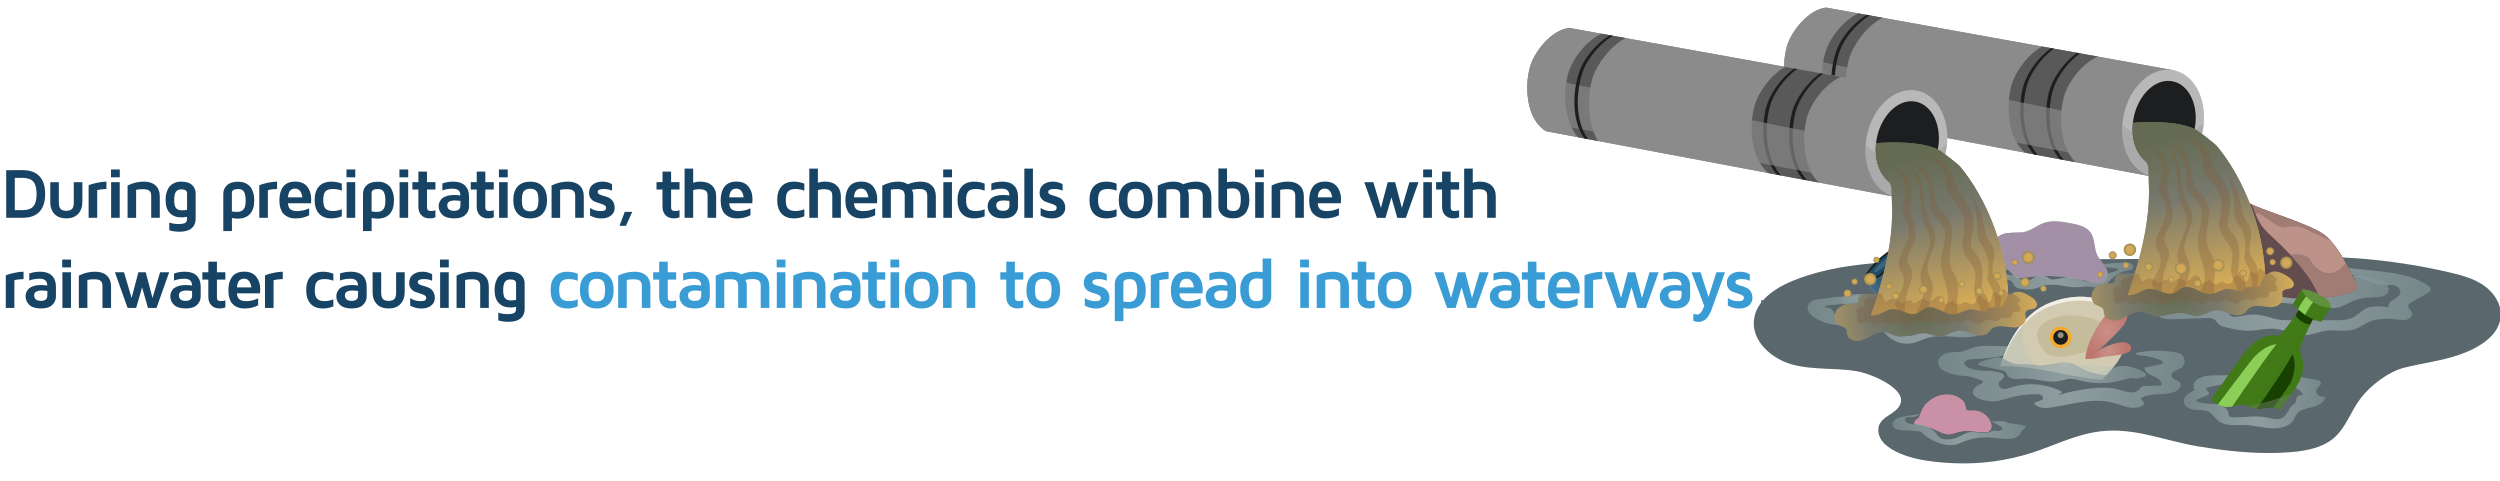 <?xml version="1.0" encoding="UTF-8"?><svg xmlns="http://www.w3.org/2000/svg" xmlns:xlink="http://www.w3.org/1999/xlink" viewBox="0 0 821.11 158.05"><defs><style>.cls-1{opacity:.65;}.cls-1,.cls-2,.cls-3{fill:#8b8b8b;}.cls-1,.cls-4,.cls-5,.cls-6,.cls-7,.cls-8,.cls-9,.cls-10,.cls-11,.cls-12,.cls-13,.cls-3,.cls-14{mix-blend-mode:multiply;}.cls-15{fill:url(#radial-gradient-7);}.cls-16{fill:url(#radial-gradient-10);}.cls-17{fill:url(#linear-gradient-3);}.cls-17,.cls-18,.cls-19,.cls-20,.cls-21,.cls-22,.cls-23,.cls-24,.cls-25{opacity:.75;}.cls-26{fill:#929083;}.cls-27{fill:#399cd5;}.cls-28{fill:url(#radial-gradient-31);}.cls-29{fill:#f3a92c;}.cls-18{fill:url(#linear-gradient-5);}.cls-30{fill:url(#radial-gradient-28);}.cls-31{fill:#174364;}.cls-32{fill:#bd9389;}.cls-4,.cls-12,.cls-33{fill:#ca90a6;}.cls-34{fill:#a7b9c4;}.cls-34,.cls-7,.cls-8,.cls-10,.cls-11,.cls-35,.cls-12,.cls-3,.cls-14{opacity:.32;}.cls-34,.cls-35{mix-blend-mode:screen;}.cls-36{fill:url(#radial-gradient-16);}.cls-37{fill:url(#radial-gradient-20);}.cls-38{fill:url(#radial-gradient-21);}.cls-39{fill:url(#radial-gradient-8);}.cls-40{fill:url(#radial-gradient-5);}.cls-41{fill:url(#radial-gradient-4);}.cls-42{isolation:isolate;}.cls-5,.cls-6,.cls-9{opacity:.55;}.cls-5,.cls-43{fill:#417a16;}.cls-44,.cls-10{fill:#1d4a67;}.cls-6{fill:#637c58;}.cls-7,.cls-45{fill:#624c4d;}.cls-46{fill:url(#radial-gradient-32);}.cls-47{fill:url(#linear-gradient-11);}.cls-48{fill:url(#radial-gradient-25);}.cls-49{fill:url(#radial-gradient-26);}.cls-50,.cls-13,.cls-14{fill:#a290a6;}.cls-8{fill:#224e6a;}.cls-51{fill:url(#radial-gradient-22);}.cls-52{fill:url(#radial-gradient-6);}.cls-53{fill:url(#radial-gradient-19);}.cls-19{fill:url(#linear-gradient-6);}.cls-54{fill:url(#radial-gradient-12);}.cls-55{fill:url(#linear-gradient-10);}.cls-56{fill:#f1efe7;}.cls-20{fill:url(#linear-gradient-2);}.cls-57{fill:url(#radial-gradient);}.cls-58{fill:url(#radial-gradient-27);}.cls-59{fill:url(#radial-gradient-13);}.cls-9{fill:#bdc5b8;}.cls-21{fill:url(#linear-gradient);}.cls-60{fill:#c5bc9b;}.cls-61{fill:#b8b8b8;}.cls-62{fill:#d2cbb1;}.cls-22{fill:url(#linear-gradient-8);}.cls-63{fill:#5a676d;}.cls-23{fill:url(#linear-gradient-7);}.cls-64{fill:url(#radial-gradient-30);}.cls-65{fill:#62913e;}.cls-66{fill:url(#radial-gradient-24);}.cls-67{fill:#8ccf58;}.cls-68{fill:url(#radial-gradient-15);}.cls-69{fill:url(#radial-gradient-2);}.cls-11{fill:#825c39;}.cls-35{fill:#829bab;}.cls-70{fill:#4e728d;}.cls-24{fill:url(#linear-gradient-9);}.cls-71{fill:url(#radial-gradient-3);}.cls-72{fill:#1d1e20;}.cls-73{fill:url(#radial-gradient-17);}.cls-74{fill:url(#radial-gradient-33);}.cls-75{fill:url(#radial-gradient-14);}.cls-76{fill:url(#radial-gradient-29);}.cls-77{fill:#595959;}.cls-78{fill:#184001;}.cls-79{fill:url(#radial-gradient-23);}.cls-80{fill:url(#radial-gradient-11);}.cls-81{fill:url(#radial-gradient-18);}.cls-82{fill:url(#radial-gradient-9);}.cls-83{fill:url(#linear-gradient-12);}.cls-84{fill:url(#linear-gradient-13);}.cls-25{fill:url(#linear-gradient-4);}</style><linearGradient id="linear-gradient" x1="604.68" y1="101.27" x2="651.4" y2="101.27" gradientUnits="userSpaceOnUse"><stop offset="0" stop-color="#7e9193"/><stop offset=".52" stop-color="#9faeaf"/><stop offset="1" stop-color="#7e9193"/></linearGradient><linearGradient id="linear-gradient-2" x1="593.69" y1="104.88" x2="662.39" y2="104.88" xlink:href="#linear-gradient"/><linearGradient id="linear-gradient-3" x1="636.54" y1="123.41" x2="717.52" y2="123.41" xlink:href="#linear-gradient"/><linearGradient id="linear-gradient-4" x1="717.26" y1="131.06" x2="763.77" y2="131.06" xlink:href="#linear-gradient"/><linearGradient id="linear-gradient-5" x1="696.4" y1="98.76" x2="798.35" y2="98.76" xlink:href="#linear-gradient"/><linearGradient id="linear-gradient-6" x1="709.73" y1="95.79" x2="784.56" y2="95.79" xlink:href="#linear-gradient"/><radialGradient id="radial-gradient" cx="692.49" cy="115.19" fx="692.49" fy="115.19" r="5.62" gradientUnits="userSpaceOnUse"><stop offset="0" stop-color="#ca9089"/><stop offset="1" stop-color="#be776e"/></radialGradient><radialGradient id="radial-gradient-2" cx="691.83" cy="108.8" fx="691.83" fy="108.8" r="8.12" xlink:href="#radial-gradient"/><linearGradient id="linear-gradient-7" x1="649.81" y1="121.62" x2="704.92" y2="121.62" xlink:href="#linear-gradient"/><linearGradient id="linear-gradient-8" x1="648.44" y1="90.62" x2="700.65" y2="90.62" xlink:href="#linear-gradient"/><linearGradient id="linear-gradient-9" x1="621.6" y1="141.15" x2="665.28" y2="141.15" xlink:href="#linear-gradient"/><linearGradient id="linear-gradient-10" x1="710.44" y1="45.5" x2="722.23" y2="94.94" gradientUnits="userSpaceOnUse"><stop offset="0" stop-color="#77796d"/><stop offset="1" stop-color="#d5ab57"/></linearGradient><linearGradient id="linear-gradient-11" x1="710.44" y1="45.5" x2="722.23" y2="94.94" gradientUnits="userSpaceOnUse"><stop offset="0" stop-color="#646b52"/><stop offset=".4" stop-color="#77796d"/><stop offset="1" stop-color="#d5ab57"/></linearGradient><radialGradient id="radial-gradient-3" cx="713.56" cy="95.71" fx="713.56" fy="95.71" r="39.68" gradientUnits="userSpaceOnUse"><stop offset="0" stop-color="#646b52"/><stop offset=".4" stop-color="#77796d"/><stop offset="1" stop-color="#d5ab57"/></radialGradient><radialGradient id="radial-gradient-4" cx="745.6" cy="82.51" fx="745.6" fy="82.51" r="1.31" gradientUnits="userSpaceOnUse"><stop offset=".55" stop-color="#d2a957"/><stop offset="1" stop-color="#988854"/></radialGradient><radialGradient id="radial-gradient-5" cx="721.79" cy="93.08" fx="721.79" fy="93.08" r="1.31" xlink:href="#radial-gradient-4"/><radialGradient id="radial-gradient-6" cx="693.89" cy="83.83" fx="693.89" fy="83.83" r="1.31" xlink:href="#radial-gradient-4"/><radialGradient id="radial-gradient-7" cx="698.23" cy="87.12" fx="698.23" fy="87.12" r="1.02" xlink:href="#radial-gradient-4"/><radialGradient id="radial-gradient-8" cx="689.81" cy="90.16" fx="689.81" fy="90.16" r="1.02" xlink:href="#radial-gradient-4"/><radialGradient id="radial-gradient-9" cx="746.44" cy="86.11" fx="746.44" fy="86.11" r="1.02" xlink:href="#radial-gradient-4"/><radialGradient id="radial-gradient-10" cx="736.78" cy="89.79" fx="736.78" fy="89.79" r="1.21" xlink:href="#radial-gradient-4"/><radialGradient id="radial-gradient-11" cx="699.55" cy="82.03" fx="699.55" fy="82.03" r="2.05" xlink:href="#radial-gradient-4"/><radialGradient id="radial-gradient-12" cx="750.94" cy="86.29" fx="750.94" fy="86.29" r="2.05" xlink:href="#radial-gradient-4"/><radialGradient id="radial-gradient-13" cx="716.38" cy="88.2" fx="716.38" fy="88.2" r="2.05" xlink:href="#radial-gradient-4"/><radialGradient id="radial-gradient-14" cx="728.58" cy="87.12" fx="728.58" fy="87.12" r="2.05" xlink:href="#radial-gradient-4"/><radialGradient id="radial-gradient-15" cx="713.15" cy="91.76" fx="713.15" fy="91.76" r=".96" xlink:href="#radial-gradient-4"/><radialGradient id="radial-gradient-16" cx="705.68" cy="87.7" fx="705.68" fy="87.7" r="1.34" xlink:href="#radial-gradient-4"/><linearGradient id="linear-gradient-12" x1="626.07" y1="52.18" x2="637.86" y2="101.62" xlink:href="#linear-gradient-10"/><linearGradient id="linear-gradient-13" x1="626.07" y1="52.18" x2="637.86" y2="101.62" xlink:href="#linear-gradient-11"/><radialGradient id="radial-gradient-17" cx="629.19" cy="102.39" fx="629.19" fy="102.39" r="39.68" xlink:href="#radial-gradient-3"/><radialGradient id="radial-gradient-18" cx="606.8" cy="96.36" fx="606.8" fy="96.36" r="1.31" xlink:href="#radial-gradient-4"/><radialGradient id="radial-gradient-19" cx="609.13" cy="92.52" fx="609.13" fy="92.52" r="1.02" xlink:href="#radial-gradient-4"/><radialGradient id="radial-gradient-20" cx="671.14" cy="94.82" fx="671.14" fy="94.82" r="1.02" xlink:href="#radial-gradient-4"/><radialGradient id="radial-gradient-21" cx="665.1" cy="92.76" fx="665.1" fy="92.76" r="1.58" xlink:href="#radial-gradient-4"/><radialGradient id="radial-gradient-22" cx="616.28" cy="85.35" fx="616.28" fy="85.35" r="1.02" xlink:href="#radial-gradient-4"/><radialGradient id="radial-gradient-23" cx="661.72" cy="86.16" fx="661.72" fy="86.16" r="1.02" xlink:href="#radial-gradient-4"/><radialGradient id="radial-gradient-24" cx="637.59" cy="98.52" fx="637.59" fy="98.52" r="1.02" xlink:href="#radial-gradient-4"/><radialGradient id="radial-gradient-25" cx="620.46" cy="94.03" fx="620.46" fy="94.03" r="1.02" xlink:href="#radial-gradient-4"/><radialGradient id="radial-gradient-26" cx="644.38" cy="93.33" fx="644.38" fy="93.33" r="1.02" xlink:href="#radial-gradient-4"/><radialGradient id="radial-gradient-27" cx="657.26" cy="96.22" fx="657.26" fy="96.22" r="1.02" xlink:href="#radial-gradient-4"/><radialGradient id="radial-gradient-28" cx="655.95" cy="90.65" fx="655.95" fy="90.65" r="1.31" xlink:href="#radial-gradient-4"/><radialGradient id="radial-gradient-29" cx="614.24" cy="91.68" fx="614.24" fy="91.68" r="2.05" xlink:href="#radial-gradient-4"/><radialGradient id="radial-gradient-30" cx="666.19" cy="84.56" fx="666.19" fy="84.56" r="2.05" xlink:href="#radial-gradient-4"/><radialGradient id="radial-gradient-31" cx="650.17" cy="95.63" fx="650.17" fy="95.63" r="1.28" xlink:href="#radial-gradient-4"/><radialGradient id="radial-gradient-32" cx="631.74" cy="95.12" fx="631.74" fy="95.12" r="1.47" xlink:href="#radial-gradient-4"/><radialGradient id="radial-gradient-33" cx="622.56" cy="97.23" fx="622.56" fy="97.23" r="1.28" xlink:href="#radial-gradient-4"/></defs><g class="cls-42"><g id="Layer_1"><g><path class="cls-31" d="M2.04,71.54v-15.65H7.44c2.42,0,4.26,.66,5.51,1.99,1.25,1.33,1.88,3.28,1.88,5.84s-.62,4.49-1.87,5.82c-1.25,1.33-3.09,1.99-5.52,1.99H2.04Zm2.82-2.53h2.58c1.63,0,2.8-.41,3.51-1.24,.71-.82,1.07-2.17,1.07-4.04s-.36-3.24-1.07-4.07c-.71-.82-1.88-1.24-3.51-1.24h-2.58v10.58Z"/><path class="cls-31" d="M16.51,66.24v-6.4h2.82v6.76c0,.94,.19,1.61,.57,2.02,.38,.41,1.01,.62,1.87,.62s1.51-.21,1.89-.62c.38-.41,.57-1.08,.57-2.02v-6.76h2.82v6.4c0,1.72-.47,3.06-1.4,4.03-.93,.97-2.23,1.46-3.89,1.46s-2.95-.49-3.88-1.46c-.92-.97-1.39-2.31-1.39-4.03Z"/><path class="cls-31" d="M29.11,71.54v-10.67c.19-.09,.45-.2,.79-.32s1.01-.3,2.03-.53,2.02-.35,3.02-.37v2.42c-1.18,.02-2.18,.15-3.02,.39v9.08h-2.82Z"/><path class="cls-31" d="M36.45,58.24v-2.58h2.89v2.58h-2.89Zm.05,13.3v-11.71h2.82v11.71h-2.82Z"/><path class="cls-31" d="M41.9,71.54v-10.61c1.72-.86,3.51-1.28,5.37-1.28,1.63,0,2.91,.43,3.83,1.28,.92,.85,1.38,2.04,1.38,3.58v7.03h-2.82v-7.27c0-.31-.03-.57-.09-.78s-.17-.43-.34-.66c-.17-.23-.45-.4-.84-.52-.39-.11-.89-.17-1.5-.17-.69,0-1.41,.07-2.18,.21v9.2h-2.82Z"/><path class="cls-31" d="M54.39,65.66c0-1.03,.13-1.93,.4-2.7,.27-.77,.58-1.36,.95-1.76,.37-.41,.8-.73,1.3-.99,.5-.25,.94-.41,1.31-.47,.37-.06,.75-.09,1.12-.09,1.64,0,2.85,.37,3.63,1.12,.78,.75,1.16,1.66,1.16,2.73v8.33c0,.37-.03,.73-.1,1.07-.07,.34-.21,.71-.44,1.12-.22,.41-.52,.76-.88,1.05-.37,.29-.88,.54-1.55,.74-.66,.2-1.44,.3-2.31,.3-1.24,0-2.36-.16-3.38-.47v-2.53c.94,.31,1.96,.47,3.06,.47,.66,0,1.19-.05,1.6-.15,.41-.1,.69-.25,.84-.46s.24-.39,.28-.54c.04-.15,.06-.35,.06-.6v-.63c-.63,.12-1.22,.19-1.78,.2-1.7,0-3.01-.49-3.92-1.48-.91-.99-1.36-2.4-1.36-4.25Zm2.82,.05c0,1.31,.21,2.2,.63,2.67s1.06,.7,1.92,.7c.57,0,1.13-.05,1.68-.16v-5.43c0-.87-.65-1.3-1.94-1.3h-.03c-.75,0-1.31,.27-1.7,.82-.38,.54-.57,1.45-.57,2.71Z"/><path class="cls-31" d="M73.34,75.89v-12.27c0-1.08,.4-2,1.21-2.78,.81-.77,2.04-1.16,3.72-1.16,.39,0,.77,.03,1.16,.09,.38,.06,.84,.22,1.36,.48s.97,.6,1.34,1.01c.37,.41,.7,1.02,.97,1.82,.27,.8,.41,1.72,.41,2.77,0,1.92-.47,3.39-1.4,4.42-.94,1.03-2.27,1.54-4.02,1.54-.66,0-1.3-.07-1.92-.21v4.3h-2.82Zm2.82-6.43c.65,.09,1.23,.14,1.73,.14,.91,0,1.6-.27,2.08-.8,.48-.53,.72-1.47,.72-2.81s-.18-2.37-.54-2.98c-.36-.61-.99-.92-1.88-.92-1.41,0-2.11,.42-2.11,1.26v6.11Z"/><path class="cls-31" d="M85.16,71.54v-10.67c.19-.09,.45-.2,.79-.32s1.01-.3,2.03-.53,2.02-.35,3.02-.37v2.42c-1.18,.02-2.18,.15-3.02,.39v9.08h-2.82Z"/><path class="cls-31" d="M91.76,65.82c0-1.88,.42-3.38,1.25-4.5,.84-1.12,2.16-1.68,3.98-1.68,1.72,0,3.02,.55,3.9,1.64s1.32,2.44,1.32,4.03c0,.66-.02,1.14-.05,1.46h-7.59c.08,1.02,.38,1.7,.91,2.04s1.22,.52,2.07,.52c1.37,0,2.7-.3,3.99-.91v2.27c-1.3,.7-2.77,1.05-4.41,1.05-.52,0-1.01-.04-1.47-.13s-.93-.26-1.42-.53c-.49-.27-.91-.61-1.27-1.02s-.65-.98-.87-1.71c-.23-.73-.34-1.57-.34-2.53Zm2.82-1.01h4.72c-.08-.8-.32-1.48-.72-2.03-.4-.55-.95-.83-1.66-.83s-1.25,.23-1.64,.68c-.39,.45-.63,1.18-.7,2.19Z"/><path class="cls-31" d="M103.35,65.69c0-1.95,.48-3.45,1.43-4.48,.95-1.04,2.32-1.55,4.1-1.55,1.15,0,2.27,.22,3.38,.66v2.31c-.92-.37-1.89-.56-2.91-.56-1.08,0-1.88,.25-2.4,.74-.52,.49-.78,1.45-.78,2.88s.26,2.37,.78,2.87c.52,.5,1.32,.75,2.4,.75,.97,0,1.94-.2,2.91-.58v2.31c-1.11,.46-2.23,.69-3.38,.69-1.78,0-3.15-.52-4.1-1.56-.95-1.04-1.43-2.53-1.43-4.48Z"/><path class="cls-31" d="M113.8,58.24v-2.58h2.89v2.58h-2.89Zm.05,13.3v-11.71h2.82v11.71h-2.82Z"/><path class="cls-31" d="M119.23,75.89v-12.27c0-1.08,.4-2,1.21-2.78,.81-.77,2.04-1.16,3.72-1.16,.39,0,.77,.03,1.16,.09,.38,.06,.84,.22,1.36,.48s.97,.6,1.34,1.01c.37,.41,.7,1.02,.97,1.82,.27,.8,.41,1.72,.41,2.77,0,1.92-.47,3.39-1.4,4.42-.94,1.03-2.27,1.54-4.02,1.54-.66,0-1.3-.07-1.92-.21v4.3h-2.82Zm2.82-6.43c.65,.09,1.23,.14,1.73,.14,.91,0,1.6-.27,2.08-.8,.48-.53,.72-1.47,.72-2.81s-.18-2.37-.54-2.98c-.36-.61-.99-.92-1.88-.92-1.41,0-2.11,.42-2.11,1.26v6.11Z"/><path class="cls-31" d="M131.19,58.24v-2.58h2.89v2.58h-2.89Zm.05,13.3v-11.71h2.82v11.71h-2.82Z"/><path class="cls-31" d="M135.45,62.25v-2.42h1.97v-3.47h2.82v3.47h2.77v2.42h-2.77v5.77c0,.5,.1,.84,.31,1.02s.58,.26,1.12,.26c.5,0,.95-.08,1.34-.25v2.33c-.55,.23-1.15,.34-1.8,.34h-.06c-1.16,0-2.07-.34-2.74-1.03-.66-.69-1-1.63-1-2.84v-5.6h-1.97Z"/><path class="cls-31" d="M144.08,67.72c0-.24,.02-.48,.07-.73,.05-.25,.17-.56,.36-.93,.2-.37,.46-.7,.8-.99,.34-.28,.84-.52,1.5-.73,.66-.2,1.44-.3,2.34-.3,.64,0,1.33,.05,2.06,.16,0-1.49-.83-2.23-2.48-2.23-1.32,0-2.47,.2-3.44,.6v-2.31c1.08-.4,2.28-.6,3.6-.6,1.67,0,2.95,.43,3.83,1.28,.88,.85,1.33,2.08,1.33,3.69v3.16c0,1.08-.4,2-1.21,2.78s-2.04,1.16-3.71,1.16-3-.39-3.82-1.17c-.82-.78-1.23-1.73-1.23-2.84Zm2.82-.36c0,1.25,.74,1.88,2.21,1.88h.02c1.4,0,2.1-.59,2.1-1.78v-1.48c-.66-.09-1.21-.14-1.68-.15-1.76,0-2.64,.51-2.65,1.52Z"/><path class="cls-31" d="M154.61,62.25v-2.42h1.97v-3.47h2.82v3.47h2.77v2.42h-2.77v5.77c0,.5,.1,.84,.31,1.02s.58,.26,1.12,.26c.5,0,.95-.08,1.34-.25v2.33c-.55,.23-1.15,.34-1.8,.34h-.06c-1.16,0-2.07-.34-2.74-1.03-.66-.69-1-1.63-1-2.84v-5.6h-1.97Z"/><path class="cls-31" d="M163.87,58.24v-2.58h2.89v2.58h-2.89Zm.05,13.3v-11.71h2.82v11.71h-2.82Z"/><path class="cls-31" d="M170.02,70.17c-.95-1.04-1.43-2.53-1.43-4.47s.48-3.43,1.43-4.47c.95-1.04,2.32-1.56,4.11-1.56s3.15,.52,4.11,1.56c.95,1.04,1.43,2.53,1.43,4.47s-.48,3.43-1.43,4.47c-.95,1.04-2.32,1.56-4.11,1.56s-3.15-.52-4.11-1.56Zm2.06-7.41c-.45,.51-.67,1.5-.67,2.95s.22,2.44,.67,2.94,1.13,.76,2.06,.76,1.61-.25,2.05-.76,.66-1.49,.66-2.94-.22-2.44-.66-2.95-1.13-.77-2.05-.77-1.61,.26-2.06,.77Z"/><path class="cls-31" d="M181.16,71.54v-10.61c1.72-.86,3.51-1.28,5.37-1.28,1.63,0,2.91,.43,3.83,1.28,.92,.85,1.38,2.04,1.38,3.58v7.03h-2.82v-7.27c0-.31-.03-.57-.09-.78s-.17-.43-.34-.66c-.17-.23-.45-.4-.84-.52-.39-.11-.89-.17-1.5-.17-.69,0-1.41,.07-2.18,.21v9.2h-2.82Z"/><path class="cls-31" d="M193.48,63.31c0-1.18,.41-2.08,1.24-2.71s1.86-.95,3.1-.95c1.16,0,2.23,.28,3.2,.84v2.14c-.79-.38-1.7-.56-2.7-.56-1.34,0-2.02,.33-2.02,.99,0,.33,.19,.59,.57,.78,.38,.19,.85,.35,1.4,.49,.55,.14,1.1,.33,1.64,.58,.55,.24,1.01,.65,1.4,1.22,.39,.57,.58,1.31,.58,2.2,0,.98-.4,1.79-1.2,2.44-.8,.65-1.85,.97-3.17,.97s-2.58-.32-3.71-.95v-2.5c1.03,.69,2.13,1.03,3.31,1.03,.81,0,1.34-.09,1.58-.28,.24-.19,.37-.47,.37-.84,0-.34-.19-.62-.58-.83-.39-.21-.85-.39-1.4-.55-.55-.16-1.09-.34-1.64-.56-.55-.21-1.01-.57-1.4-1.06-.39-.49-.58-1.12-.58-1.87Z"/><path class="cls-31" d="M203.47,74.17l1.73-4.59h2.46l-2.08,4.59h-2.11Z"/><path class="cls-31" d="M215.63,62.25v-2.42h1.97v-3.47h2.82v3.47h2.77v2.42h-2.77v5.77c0,.5,.1,.84,.31,1.02s.58,.26,1.12,.26c.5,0,.95-.08,1.34-.25v2.33c-.55,.23-1.15,.34-1.8,.34h-.06c-1.16,0-2.07-.34-2.74-1.03-.66-.69-1-1.63-1-2.84v-5.6h-1.97Z"/><path class="cls-31" d="M224.85,71.54v-16.16h2.82v4.66c.67-.26,1.45-.39,2.34-.39,1.63,0,2.91,.43,3.83,1.28s1.38,2.04,1.38,3.58v7.03h-2.82v-7.27c0-.31-.03-.57-.08-.78-.05-.21-.17-.43-.35-.66-.18-.23-.47-.4-.88-.52-.41-.11-.92-.17-1.55-.17-.73,0-1.36,.11-1.87,.34v9.06h-2.82Z"/><path class="cls-31" d="M236.7,65.82c0-1.88,.42-3.38,1.25-4.5,.84-1.12,2.16-1.68,3.98-1.68,1.72,0,3.02,.55,3.9,1.64s1.32,2.44,1.32,4.03c0,.66-.02,1.14-.05,1.46h-7.59c.08,1.02,.38,1.7,.91,2.04s1.22,.52,2.07,.52c1.37,0,2.7-.3,3.99-.91v2.27c-1.3,.7-2.77,1.05-4.41,1.05-.52,0-1.01-.04-1.47-.13s-.93-.26-1.42-.53c-.49-.27-.91-.61-1.27-1.02s-.65-.98-.87-1.71c-.23-.73-.34-1.57-.34-2.53Zm2.82-1.01h4.72c-.08-.8-.32-1.48-.72-2.03-.4-.55-.95-.83-1.66-.83s-1.25,.23-1.64,.68c-.39,.45-.63,1.18-.7,2.19Z"/><path class="cls-31" d="M255.27,65.69c0-1.95,.48-3.45,1.43-4.48,.95-1.04,2.32-1.55,4.1-1.55,1.15,0,2.27,.22,3.38,.66v2.31c-.92-.37-1.89-.56-2.91-.56-1.08,0-1.88,.25-2.4,.74-.52,.49-.78,1.45-.78,2.88s.26,2.37,.78,2.87c.52,.5,1.32,.75,2.4,.75,.97,0,1.94-.2,2.91-.58v2.31c-1.11,.46-2.23,.69-3.38,.69-1.78,0-3.15-.52-4.1-1.56-.95-1.04-1.43-2.53-1.43-4.48Z"/><path class="cls-31" d="M265.81,71.54v-16.16h2.82v4.66c.67-.26,1.45-.39,2.34-.39,1.63,0,2.91,.43,3.83,1.28s1.38,2.04,1.38,3.58v7.03h-2.82v-7.27c0-.31-.03-.57-.08-.78-.05-.21-.17-.43-.35-.66-.18-.23-.47-.4-.88-.52-.41-.11-.92-.17-1.55-.17-.73,0-1.36,.11-1.87,.34v9.06h-2.82Z"/><path class="cls-31" d="M277.66,65.82c0-1.88,.42-3.38,1.25-4.5,.84-1.12,2.16-1.68,3.98-1.68,1.72,0,3.02,.55,3.9,1.64s1.32,2.44,1.32,4.03c0,.66-.02,1.14-.05,1.46h-7.59c.08,1.02,.38,1.7,.91,2.04s1.22,.52,2.07,.52c1.37,0,2.7-.3,3.99-.91v2.27c-1.3,.7-2.77,1.05-4.41,1.05-.52,0-1.01-.04-1.47-.13s-.93-.26-1.42-.53c-.49-.27-.91-.61-1.27-1.02s-.65-.98-.87-1.71c-.23-.73-.34-1.57-.34-2.53Zm2.82-1.01h4.72c-.08-.8-.32-1.48-.72-2.03-.4-.55-.95-.83-1.66-.83s-1.25,.23-1.64,.68c-.39,.45-.63,1.18-.7,2.19Z"/><path class="cls-31" d="M289.78,71.54v-10.57c1.74-.88,3.44-1.32,5.11-1.32h.05c1.27,0,2.33,.29,3.18,.87,1.46-.58,2.87-.87,4.23-.87,1.58,0,2.82,.43,3.7,1.29s1.32,2.05,1.32,3.57v7.03h-2.82v-7.21c0-.75-.19-1.31-.57-1.69-.38-.38-1.08-.57-2.11-.57-.81,0-1.61,.09-2.4,.27,.33,.37,.5,1.1,.5,2.18v7.02h-2.82v-7.28c0-.72-.18-1.25-.55-1.61-.37-.36-1.06-.54-2.07-.54-.67,0-1.32,.06-1.94,.18v9.25h-2.82Z"/><path class="cls-31" d="M309.79,58.24v-2.58h2.89v2.58h-2.89Zm.05,13.3v-11.71h2.82v11.71h-2.82Z"/><path class="cls-31" d="M314.49,65.69c0-1.95,.48-3.45,1.43-4.48,.95-1.04,2.32-1.55,4.1-1.55,1.15,0,2.27,.22,3.38,.66v2.31c-.92-.37-1.89-.56-2.91-.56-1.08,0-1.88,.25-2.4,.74-.52,.49-.78,1.45-.78,2.88s.26,2.37,.78,2.87c.52,.5,1.32,.75,2.4,.75,.97,0,1.94-.2,2.91-.58v2.31c-1.11,.46-2.23,.69-3.38,.69-1.78,0-3.15-.52-4.1-1.56-.95-1.04-1.43-2.53-1.43-4.48Z"/><path class="cls-31" d="M324.39,67.72c0-.24,.02-.48,.07-.73,.05-.25,.17-.56,.36-.93,.2-.37,.46-.7,.8-.99,.34-.28,.84-.52,1.5-.73,.66-.2,1.44-.3,2.34-.3,.64,0,1.33,.05,2.06,.16,0-1.49-.83-2.23-2.48-2.23-1.32,0-2.47,.2-3.44,.6v-2.31c1.08-.4,2.28-.6,3.6-.6,1.67,0,2.95,.43,3.83,1.28,.88,.85,1.33,2.08,1.33,3.69v3.16c0,1.08-.4,2-1.21,2.78s-2.04,1.16-3.71,1.16-3-.39-3.82-1.17c-.82-.78-1.23-1.73-1.23-2.84Zm2.82-.36c0,1.25,.74,1.88,2.21,1.88h.02c1.4,0,2.1-.59,2.1-1.78v-1.48c-.66-.09-1.21-.14-1.68-.15-1.76,0-2.64,.51-2.65,1.52Z"/><path class="cls-31" d="M336.44,71.54v-16.16h2.82v16.16h-2.82Z"/><path class="cls-31" d="M341.46,63.31c0-1.18,.41-2.08,1.24-2.71s1.86-.95,3.1-.95c1.16,0,2.23,.28,3.2,.84v2.14c-.79-.38-1.7-.56-2.7-.56-1.34,0-2.02,.33-2.02,.99,0,.33,.19,.59,.57,.78,.38,.19,.85,.35,1.4,.49,.55,.14,1.1,.33,1.64,.58,.55,.24,1.01,.65,1.4,1.22,.39,.57,.58,1.31,.58,2.2,0,.98-.4,1.79-1.2,2.44-.8,.65-1.85,.97-3.17,.97s-2.58-.32-3.71-.95v-2.5c1.03,.69,2.13,1.03,3.31,1.03,.81,0,1.34-.09,1.58-.28,.24-.19,.37-.47,.37-.84,0-.34-.19-.62-.58-.83-.39-.21-.85-.39-1.4-.55-.55-.16-1.09-.34-1.64-.56-.55-.21-1.01-.57-1.4-1.06-.39-.49-.58-1.12-.58-1.87Z"/><path class="cls-31" d="M357.83,65.69c0-1.95,.48-3.45,1.43-4.48,.95-1.04,2.32-1.55,4.1-1.55,1.15,0,2.27,.22,3.38,.66v2.31c-.92-.37-1.89-.56-2.91-.56-1.08,0-1.88,.25-2.4,.74-.52,.49-.78,1.45-.78,2.88s.26,2.37,.78,2.87c.52,.5,1.32,.75,2.4,.75,.97,0,1.94-.2,2.91-.58v2.31c-1.11,.46-2.23,.69-3.38,.69-1.78,0-3.15-.52-4.1-1.56-.95-1.04-1.43-2.53-1.43-4.48Z"/><path class="cls-31" d="M368.89,70.17c-.95-1.04-1.43-2.53-1.43-4.47s.48-3.43,1.43-4.47c.95-1.04,2.32-1.56,4.11-1.56s3.15,.52,4.11,1.56c.95,1.04,1.43,2.53,1.43,4.47s-.48,3.43-1.43,4.47c-.95,1.04-2.32,1.56-4.11,1.56s-3.15-.52-4.11-1.56Zm2.06-7.41c-.45,.51-.67,1.5-.67,2.95s.22,2.44,.67,2.94,1.13,.76,2.06,.76,1.61-.25,2.05-.76,.66-1.49,.66-2.94-.22-2.44-.66-2.95-1.13-.77-2.05-.77-1.61,.26-2.06,.77Z"/><path class="cls-31" d="M380.27,71.54v-10.57c1.74-.88,3.44-1.32,5.11-1.32h.05c1.27,0,2.33,.29,3.18,.87,1.46-.58,2.87-.87,4.23-.87,1.58,0,2.82,.43,3.7,1.29s1.32,2.05,1.32,3.57v7.03h-2.82v-7.21c0-.75-.19-1.31-.57-1.69-.38-.38-1.08-.57-2.11-.57-.81,0-1.61,.09-2.4,.27,.33,.37,.5,1.1,.5,2.18v7.02h-2.82v-7.28c0-.72-.18-1.25-.55-1.61-.37-.36-1.06-.54-2.07-.54-.67,0-1.32,.06-1.94,.18v9.25h-2.82Z"/><path class="cls-31" d="M400.18,67.78v-12.45h2.82v4.5c.67-.12,1.31-.18,1.92-.18,1.74,0,3.08,.51,4.02,1.52s1.4,2.47,1.4,4.38c0,1.05-.14,1.97-.41,2.77-.27,.8-.6,1.41-.97,1.82s-.82,.75-1.34,1.01c-.52,.26-.97,.42-1.36,.48-.38,.06-.77,.09-1.16,.09-1.67,0-2.91-.39-3.72-1.16-.81-.77-1.21-1.7-1.21-2.79Zm2.82,.26c0,.84,.7,1.26,2.11,1.26,.89,0,1.52-.3,1.88-.91,.36-.61,.54-1.61,.54-2.99s-.23-2.24-.69-2.76c-.46-.52-1.13-.79-2.01-.79-.69,0-1.29,.07-1.82,.2v6Z"/><path class="cls-31" d="M412.21,58.24v-2.58h2.89v2.58h-2.89Zm.05,13.3v-11.71h2.82v11.71h-2.82Z"/><path class="cls-31" d="M417.66,71.54v-10.61c1.72-.86,3.51-1.28,5.37-1.28,1.63,0,2.91,.43,3.83,1.28,.92,.85,1.38,2.04,1.38,3.58v7.03h-2.82v-7.27c0-.31-.03-.57-.09-.78s-.17-.43-.34-.66c-.17-.23-.45-.4-.84-.52-.39-.11-.89-.17-1.5-.17-.69,0-1.41,.07-2.18,.21v9.2h-2.82Z"/><path class="cls-31" d="M429.99,65.82c0-1.88,.42-3.38,1.25-4.5,.84-1.12,2.16-1.68,3.98-1.68,1.72,0,3.02,.55,3.9,1.64s1.32,2.44,1.32,4.03c0,.66-.02,1.14-.05,1.46h-7.59c.08,1.02,.38,1.7,.91,2.04s1.22,.52,2.07,.52c1.37,0,2.7-.3,3.99-.91v2.27c-1.3,.7-2.77,1.05-4.41,1.05-.52,0-1.01-.04-1.47-.13s-.93-.26-1.42-.53c-.49-.27-.91-.61-1.27-1.02s-.65-.98-.87-1.71c-.23-.73-.34-1.57-.34-2.53Zm2.82-1.01h4.72c-.08-.8-.32-1.48-.72-2.03-.4-.55-.95-.83-1.66-.83s-1.25,.23-1.64,.68c-.39,.45-.63,1.18-.7,2.19Z"/><path class="cls-31" d="M448.09,59.84h2.98l2.49,8.44,2.23-8.44h2.42l2.22,8.44,2.49-8.44h2.98l-4.15,11.71h-2.82l-1.92-6.74-1.95,6.74h-2.82l-4.15-11.71Z"/><path class="cls-31" d="M467.43,58.24v-2.58h2.89v2.58h-2.89Zm.05,13.3v-11.71h2.82v11.71h-2.82Z"/><path class="cls-31" d="M471.68,62.25v-2.42h1.97v-3.47h2.82v3.47h2.77v2.42h-2.77v5.77c0,.5,.1,.84,.31,1.02s.58,.26,1.12,.26c.5,0,.95-.08,1.34-.25v2.33c-.55,.23-1.15,.34-1.8,.34h-.06c-1.16,0-2.07-.34-2.74-1.03-.66-.69-1-1.63-1-2.84v-5.6h-1.97Z"/><path class="cls-31" d="M480.9,71.54v-16.16h2.82v4.66c.67-.26,1.45-.39,2.34-.39,1.63,0,2.91,.43,3.83,1.28s1.38,2.04,1.38,3.58v7.03h-2.82v-7.27c0-.31-.03-.57-.08-.78-.05-.21-.17-.43-.35-.66-.18-.23-.47-.4-.88-.52-.41-.11-.92-.17-1.55-.17-.73,0-1.36,.11-1.87,.34v9.06h-2.82Z"/><path class="cls-31" d="M1.9,101.13v-10.67c.19-.09,.45-.2,.79-.32s1.01-.3,2.03-.53,2.02-.35,3.02-.37v2.42c-1.18,.02-2.18,.15-3.02,.39v9.08H1.9Z"/><path class="cls-31" d="M8.4,97.3c0-.24,.02-.48,.07-.73,.05-.25,.17-.56,.36-.93,.2-.37,.46-.7,.8-.99,.34-.28,.84-.52,1.5-.73,.66-.2,1.44-.3,2.34-.3,.64,0,1.33,.05,2.06,.16,0-1.49-.83-2.23-2.48-2.23-1.32,0-2.47,.2-3.44,.6v-2.31c1.08-.4,2.28-.6,3.6-.6,1.67,0,2.95,.43,3.83,1.28,.88,.85,1.33,2.08,1.33,3.69v3.16c0,1.08-.4,2-1.21,2.78s-2.04,1.16-3.71,1.16-3-.39-3.82-1.17c-.82-.78-1.23-1.73-1.23-2.84Zm2.82-.36c0,1.25,.74,1.88,2.21,1.88h.02c1.4,0,2.1-.59,2.1-1.78v-1.48c-.66-.09-1.21-.14-1.68-.15-1.76,0-2.64,.51-2.65,1.52Z"/><path class="cls-31" d="M20.44,87.83v-2.58h2.89v2.58h-2.89Zm.05,13.3v-11.71h2.82v11.71h-2.82Z"/><path class="cls-31" d="M25.89,101.13v-10.61c1.72-.86,3.51-1.28,5.37-1.28,1.63,0,2.91,.43,3.83,1.28,.92,.85,1.38,2.04,1.38,3.58v7.03h-2.82v-7.27c0-.31-.03-.57-.09-.78s-.17-.43-.34-.66c-.17-.23-.45-.4-.84-.52-.39-.11-.89-.17-1.5-.17-.69,0-1.41,.07-2.18,.21v9.2h-2.82Z"/><path class="cls-31" d="M37.75,89.42h2.98l2.49,8.44,2.23-8.44h2.42l2.22,8.44,2.49-8.44h2.98l-4.15,11.71h-2.82l-1.92-6.74-1.95,6.74h-2.82l-4.15-11.71Z"/><path class="cls-31" d="M55.94,97.3c0-.24,.02-.48,.07-.73,.05-.25,.17-.56,.36-.93,.2-.37,.46-.7,.8-.99,.34-.28,.84-.52,1.5-.73,.66-.2,1.44-.3,2.34-.3,.64,0,1.33,.05,2.06,.16,0-1.49-.83-2.23-2.48-2.23-1.32,0-2.47,.2-3.44,.6v-2.31c1.08-.4,2.28-.6,3.6-.6,1.67,0,2.95,.43,3.83,1.28,.88,.85,1.33,2.08,1.33,3.69v3.16c0,1.08-.4,2-1.21,2.78s-2.04,1.16-3.71,1.16-3-.39-3.82-1.17c-.82-.78-1.23-1.73-1.23-2.84Zm2.82-.36c0,1.25,.74,1.88,2.21,1.88h.02c1.4,0,2.1-.59,2.1-1.78v-1.48c-.66-.09-1.21-.14-1.68-.15-1.76,0-2.64,.51-2.65,1.52Z"/><path class="cls-31" d="M66.46,91.84v-2.42h1.97v-3.47h2.82v3.47h2.77v2.42h-2.77v5.77c0,.5,.1,.84,.31,1.02s.58,.26,1.12,.26c.5,0,.95-.08,1.34-.25v2.33c-.55,.23-1.15,.34-1.8,.34h-.06c-1.16,0-2.07-.34-2.74-1.03-.66-.69-1-1.63-1-2.84v-5.6h-1.97Z"/><path class="cls-31" d="M75.01,95.4c0-1.88,.42-3.38,1.25-4.5,.84-1.12,2.16-1.68,3.98-1.68,1.72,0,3.02,.55,3.9,1.64s1.32,2.44,1.32,4.03c0,.66-.02,1.14-.05,1.46h-7.59c.08,1.02,.38,1.7,.91,2.04s1.22,.52,2.07,.52c1.37,0,2.7-.3,3.99-.91v2.27c-1.3,.7-2.77,1.05-4.41,1.05-.52,0-1.01-.04-1.47-.13s-.93-.26-1.42-.53c-.49-.27-.91-.61-1.27-1.02s-.65-.98-.87-1.71c-.23-.73-.34-1.57-.34-2.53Zm2.82-1.01h4.72c-.08-.8-.32-1.48-.72-2.03-.4-.55-.95-.83-1.66-.83s-1.25,.23-1.64,.68c-.39,.45-.63,1.18-.7,2.19Z"/><path class="cls-31" d="M87.03,101.13v-10.67c.19-.09,.45-.2,.79-.32s1.01-.3,2.03-.53,2.02-.35,3.02-.37v2.42c-1.18,.02-2.18,.15-3.02,.39v9.08h-2.82Z"/><path class="cls-31" d="M100.57,95.28c0-1.95,.48-3.45,1.43-4.48,.95-1.04,2.32-1.55,4.1-1.55,1.15,0,2.27,.22,3.38,.66v2.31c-.92-.37-1.89-.56-2.91-.56-1.08,0-1.88,.25-2.4,.74-.52,.49-.78,1.45-.78,2.88s.26,2.37,.78,2.87c.52,.5,1.32,.75,2.4,.75,.97,0,1.94-.2,2.91-.58v2.31c-1.11,.46-2.23,.69-3.38,.69-1.78,0-3.15-.52-4.1-1.56-.95-1.04-1.43-2.53-1.43-4.48Z"/><path class="cls-31" d="M110.46,97.3c0-.24,.02-.48,.07-.73,.05-.25,.17-.56,.36-.93,.2-.37,.46-.7,.8-.99,.34-.28,.84-.52,1.5-.73,.66-.2,1.44-.3,2.34-.3,.64,0,1.33,.05,2.06,.16,0-1.49-.83-2.23-2.48-2.23-1.32,0-2.47,.2-3.44,.6v-2.31c1.08-.4,2.28-.6,3.6-.6,1.67,0,2.95,.43,3.83,1.28,.88,.85,1.33,2.08,1.33,3.69v3.16c0,1.08-.4,2-1.21,2.78s-2.04,1.16-3.71,1.16-3-.39-3.82-1.17c-.82-.78-1.23-1.73-1.23-2.84Zm2.82-.36c0,1.25,.74,1.88,2.21,1.88h.02c1.4,0,2.1-.59,2.1-1.78v-1.48c-.66-.09-1.21-.14-1.68-.15-1.76,0-2.64,.51-2.65,1.52Z"/><path class="cls-31" d="M122.38,95.83v-6.4h2.82v6.76c0,.94,.19,1.61,.57,2.02,.38,.41,1.01,.62,1.87,.62s1.51-.21,1.89-.62c.38-.41,.57-1.08,.57-2.02v-6.76h2.82v6.4c0,1.72-.47,3.06-1.4,4.03-.93,.97-2.23,1.46-3.89,1.46s-2.95-.49-3.88-1.46c-.92-.97-1.39-2.31-1.39-4.03Z"/><path class="cls-31" d="M134.4,92.9c0-1.18,.41-2.08,1.24-2.71s1.86-.95,3.1-.95c1.16,0,2.23,.28,3.2,.84v2.14c-.79-.38-1.7-.56-2.7-.56-1.34,0-2.02,.33-2.02,.99,0,.33,.19,.59,.57,.78,.38,.19,.85,.35,1.4,.49,.55,.14,1.1,.33,1.64,.58,.55,.24,1.01,.65,1.4,1.22,.39,.57,.58,1.31,.58,2.2,0,.98-.4,1.79-1.2,2.44-.8,.65-1.85,.97-3.17,.97s-2.58-.32-3.71-.95v-2.5c1.03,.69,2.13,1.03,3.31,1.03,.81,0,1.34-.09,1.58-.28,.24-.19,.37-.47,.37-.84,0-.34-.19-.62-.58-.83-.39-.21-.85-.39-1.4-.55-.55-.16-1.09-.34-1.64-.56-.55-.21-1.01-.57-1.4-1.06-.39-.49-.58-1.12-.58-1.87Z"/><path class="cls-31" d="M144.51,87.83v-2.58h2.89v2.58h-2.89Zm.05,13.3v-11.71h2.82v11.71h-2.82Z"/><path class="cls-31" d="M149.96,101.13v-10.61c1.72-.86,3.51-1.28,5.37-1.28,1.63,0,2.91,.43,3.83,1.28,.92,.85,1.38,2.04,1.38,3.58v7.03h-2.82v-7.27c0-.31-.03-.57-.09-.78s-.17-.43-.34-.66c-.17-.23-.45-.4-.84-.52-.39-.11-.89-.17-1.5-.17-.69,0-1.41,.07-2.18,.21v9.2h-2.82Z"/><path class="cls-31" d="M162.45,95.25c0-1.03,.13-1.93,.4-2.7,.27-.77,.58-1.36,.95-1.76,.37-.41,.8-.73,1.3-.99,.5-.25,.94-.41,1.31-.47,.37-.06,.75-.09,1.12-.09,1.64,0,2.85,.37,3.63,1.12,.78,.75,1.16,1.66,1.16,2.73v8.33c0,.37-.03,.73-.1,1.07-.07,.34-.21,.71-.44,1.12-.22,.41-.52,.76-.88,1.05-.37,.29-.88,.54-1.55,.74-.66,.2-1.44,.3-2.31,.3-1.24,0-2.36-.16-3.38-.47v-2.53c.94,.31,1.96,.47,3.06,.47,.66,0,1.19-.05,1.6-.15,.41-.1,.69-.25,.84-.46s.24-.39,.28-.54c.04-.15,.06-.35,.06-.6v-.63c-.63,.12-1.22,.19-1.78,.2-1.7,0-3.01-.49-3.92-1.48-.91-.99-1.36-2.4-1.36-4.25Zm2.82,.05c0,1.31,.21,2.2,.63,2.67s1.06,.7,1.92,.7c.57,0,1.13-.05,1.68-.16v-5.43c0-.87-.65-1.3-1.94-1.3h-.03c-.75,0-1.31,.27-1.7,.82-.38,.54-.57,1.45-.57,2.71Z"/><path class="cls-27" d="M180.84,95.28c0-1.95,.48-3.45,1.43-4.48,.95-1.04,2.32-1.55,4.1-1.55,1.15,0,2.27,.22,3.38,.66v2.31c-.92-.37-1.89-.56-2.91-.56-1.08,0-1.88,.25-2.4,.74-.52,.49-.78,1.45-.78,2.88s.26,2.37,.78,2.87c.52,.5,1.32,.75,2.4,.75,.97,0,1.94-.2,2.91-.58v2.31c-1.11,.46-2.23,.69-3.38,.69-1.78,0-3.15-.52-4.1-1.56-.95-1.04-1.43-2.53-1.43-4.48Z"/><path class="cls-27" d="M191.9,99.75c-.95-1.04-1.43-2.53-1.43-4.47s.48-3.43,1.43-4.47c.95-1.04,2.32-1.56,4.11-1.56s3.15,.52,4.11,1.56c.95,1.04,1.43,2.53,1.43,4.47s-.48,3.43-1.43,4.47c-.95,1.04-2.32,1.56-4.11,1.56s-3.15-.52-4.11-1.56Zm2.06-7.41c-.45,.51-.67,1.5-.67,2.95s.22,2.44,.67,2.94,1.13,.76,2.06,.76,1.61-.25,2.05-.76,.66-1.49,.66-2.94-.22-2.44-.66-2.95-1.13-.77-2.05-.77-1.61,.26-2.06,.77Z"/><path class="cls-27" d="M203.04,101.13v-10.61c1.72-.86,3.51-1.28,5.37-1.28,1.63,0,2.91,.43,3.83,1.28,.92,.85,1.38,2.04,1.38,3.58v7.03h-2.82v-7.27c0-.31-.03-.57-.09-.78s-.17-.43-.34-.66c-.17-.23-.45-.4-.84-.52-.39-.11-.89-.17-1.5-.17-.69,0-1.41,.07-2.18,.21v9.2h-2.82Z"/><path class="cls-27" d="M214.53,91.84v-2.42h1.97v-3.47h2.82v3.47h2.77v2.42h-2.77v5.77c0,.5,.1,.84,.31,1.02s.58,.26,1.12,.26c.5,0,.95-.08,1.34-.25v2.33c-.55,.23-1.15,.34-1.8,.34h-.06c-1.16,0-2.07-.34-2.74-1.03-.66-.69-1-1.63-1-2.84v-5.6h-1.97Z"/><path class="cls-27" d="M223.16,97.3c0-.24,.02-.48,.07-.73,.05-.25,.17-.56,.36-.93,.2-.37,.46-.7,.8-.99,.34-.28,.84-.52,1.5-.73,.66-.2,1.44-.3,2.34-.3,.64,0,1.33,.05,2.06,.16,0-1.49-.83-2.23-2.48-2.23-1.32,0-2.47,.2-3.44,.6v-2.31c1.08-.4,2.28-.6,3.6-.6,1.67,0,2.95,.43,3.83,1.28,.88,.85,1.33,2.08,1.33,3.69v3.16c0,1.08-.4,2-1.21,2.78s-2.04,1.16-3.71,1.16-3-.39-3.82-1.17c-.82-.78-1.23-1.73-1.23-2.84Zm2.82-.36c0,1.25,.74,1.88,2.21,1.88h.02c1.4,0,2.1-.59,2.1-1.78v-1.48c-.66-.09-1.21-.14-1.68-.15-1.76,0-2.64,.51-2.65,1.52Z"/><path class="cls-27" d="M235.08,101.13v-10.57c1.74-.88,3.44-1.32,5.11-1.32h.05c1.27,0,2.33,.29,3.18,.87,1.46-.58,2.87-.87,4.23-.87,1.58,0,2.82,.43,3.7,1.29s1.32,2.05,1.32,3.57v7.03h-2.82v-7.21c0-.75-.19-1.31-.57-1.69-.38-.38-1.08-.57-2.11-.57-.81,0-1.61,.09-2.4,.27,.33,.37,.5,1.1,.5,2.18v7.02h-2.82v-7.28c0-.72-.18-1.25-.55-1.61-.37-.36-1.06-.54-2.07-.54-.67,0-1.32,.06-1.94,.18v9.25h-2.82Z"/><path class="cls-27" d="M255.09,87.83v-2.58h2.89v2.58h-2.89Zm.05,13.3v-11.71h2.82v11.71h-2.82Z"/><path class="cls-27" d="M260.54,101.13v-10.61c1.72-.86,3.51-1.28,5.37-1.28,1.63,0,2.91,.43,3.83,1.28,.92,.85,1.38,2.04,1.38,3.58v7.03h-2.82v-7.27c0-.31-.03-.57-.09-.78s-.17-.43-.34-.66c-.17-.23-.45-.4-.84-.52-.39-.11-.89-.17-1.5-.17-.69,0-1.41,.07-2.18,.21v9.2h-2.82Z"/><path class="cls-27" d="M272.66,97.3c0-.24,.02-.48,.07-.73,.05-.25,.17-.56,.36-.93,.2-.37,.46-.7,.8-.99,.34-.28,.84-.52,1.5-.73,.66-.2,1.44-.3,2.34-.3,.64,0,1.33,.05,2.06,.16,0-1.49-.83-2.23-2.48-2.23-1.32,0-2.47,.2-3.44,.6v-2.31c1.08-.4,2.28-.6,3.6-.6,1.67,0,2.95,.43,3.83,1.28,.88,.85,1.33,2.08,1.33,3.69v3.16c0,1.08-.4,2-1.21,2.78s-2.04,1.16-3.71,1.16-3-.39-3.82-1.17c-.82-.78-1.23-1.73-1.23-2.84Zm2.82-.36c0,1.25,.74,1.88,2.21,1.88h.02c1.4,0,2.1-.59,2.1-1.78v-1.48c-.66-.09-1.21-.14-1.68-.15-1.76,0-2.64,.51-2.65,1.52Z"/><path class="cls-27" d="M283.19,91.84v-2.42h1.97v-3.47h2.82v3.47h2.77v2.42h-2.77v5.77c0,.5,.1,.84,.31,1.02s.58,.26,1.12,.26c.5,0,.95-.08,1.34-.25v2.33c-.55,.23-1.15,.34-1.8,.34h-.06c-1.16,0-2.07-.34-2.74-1.03-.66-.69-1-1.63-1-2.84v-5.6h-1.97Z"/><path class="cls-27" d="M292.45,87.83v-2.58h2.89v2.58h-2.89Zm.05,13.3v-11.71h2.82v11.71h-2.82Z"/><path class="cls-27" d="M298.6,99.75c-.95-1.04-1.43-2.53-1.43-4.47s.48-3.43,1.43-4.47c.95-1.04,2.32-1.56,4.11-1.56s3.15,.52,4.11,1.56c.95,1.04,1.43,2.53,1.43,4.47s-.48,3.43-1.43,4.47c-.95,1.04-2.32,1.56-4.11,1.56s-3.15-.52-4.11-1.56Zm2.06-7.41c-.45,.51-.67,1.5-.67,2.95s.22,2.44,.67,2.94,1.13,.76,2.06,.76,1.61-.25,2.05-.76,.66-1.49,.66-2.94-.22-2.44-.66-2.95-1.13-.77-2.05-.77-1.61,.26-2.06,.77Z"/><path class="cls-27" d="M309.74,101.13v-10.61c1.72-.86,3.51-1.28,5.37-1.28,1.63,0,2.91,.43,3.83,1.28,.92,.85,1.38,2.04,1.38,3.58v7.03h-2.82v-7.27c0-.31-.03-.57-.09-.78s-.17-.43-.34-.66c-.17-.23-.45-.4-.84-.52-.39-.11-.89-.17-1.5-.17-.69,0-1.41,.07-2.18,.21v9.2h-2.82Z"/><path class="cls-27" d="M328.54,91.84v-2.42h1.97v-3.47h2.82v3.47h2.77v2.42h-2.77v5.77c0,.5,.1,.84,.31,1.02s.58,.26,1.12,.26c.5,0,.95-.08,1.34-.25v2.33c-.55,.23-1.15,.34-1.8,.34h-.06c-1.16,0-2.07-.34-2.74-1.03-.66-.69-1-1.63-1-2.84v-5.6h-1.97Z"/><path class="cls-27" d="M338.55,99.75c-.95-1.04-1.43-2.53-1.43-4.47s.48-3.43,1.43-4.47c.95-1.04,2.32-1.56,4.11-1.56s3.15,.52,4.11,1.56c.95,1.04,1.43,2.53,1.43,4.47s-.48,3.43-1.43,4.47c-.95,1.04-2.32,1.56-4.11,1.56s-3.15-.52-4.11-1.56Zm2.06-7.41c-.45,.51-.67,1.5-.67,2.95s.22,2.44,.67,2.94,1.13,.76,2.06,.76,1.61-.25,2.05-.76,.66-1.49,.66-2.94-.22-2.44-.66-2.95-1.13-.77-2.05-.77-1.61,.26-2.06,.77Z"/><path class="cls-27" d="M355.97,92.9c0-1.18,.41-2.08,1.24-2.71s1.86-.95,3.1-.95c1.16,0,2.23,.28,3.2,.84v2.14c-.79-.38-1.7-.56-2.7-.56-1.34,0-2.02,.33-2.02,.99,0,.33,.19,.59,.57,.78,.38,.19,.85,.35,1.4,.49,.55,.14,1.1,.33,1.64,.58,.55,.24,1.01,.65,1.4,1.22,.39,.57,.58,1.31,.58,2.2,0,.98-.4,1.79-1.2,2.44-.8,.65-1.85,.97-3.17,.97s-2.58-.32-3.71-.95v-2.5c1.03,.69,2.13,1.03,3.31,1.03,.81,0,1.34-.09,1.58-.28,.24-.19,.37-.47,.37-.84,0-.34-.19-.62-.58-.83-.39-.21-.85-.39-1.4-.55-.55-.16-1.09-.34-1.64-.56-.55-.21-1.01-.57-1.4-1.06-.39-.49-.58-1.12-.58-1.87Z"/><path class="cls-27" d="M366.15,105.47v-12.27c0-1.08,.4-2,1.21-2.78,.81-.77,2.04-1.16,3.72-1.16,.39,0,.77,.03,1.16,.09,.38,.06,.84,.22,1.36,.48s.97,.6,1.34,1.01c.37,.41,.7,1.02,.97,1.82,.27,.8,.41,1.72,.41,2.77,0,1.92-.47,3.39-1.4,4.42-.94,1.03-2.27,1.54-4.02,1.54-.66,0-1.3-.07-1.92-.21v4.3h-2.82Zm2.82-6.43c.65,.09,1.23,.14,1.73,.14,.91,0,1.6-.27,2.08-.8,.48-.53,.72-1.47,.72-2.81s-.18-2.37-.54-2.98c-.36-.61-.99-.92-1.88-.92-1.41,0-2.11,.42-2.11,1.26v6.11Z"/><path class="cls-27" d="M377.97,101.13v-10.67c.19-.09,.45-.2,.79-.32s1.01-.3,2.03-.53,2.02-.35,3.02-.37v2.42c-1.18,.02-2.18,.15-3.02,.39v9.08h-2.82Z"/><path class="cls-27" d="M384.57,95.4c0-1.88,.42-3.38,1.25-4.5,.84-1.12,2.16-1.68,3.98-1.68,1.72,0,3.02,.55,3.9,1.64s1.32,2.44,1.32,4.03c0,.66-.02,1.14-.05,1.46h-7.59c.08,1.02,.38,1.7,.91,2.04s1.22,.52,2.07,.52c1.37,0,2.7-.3,3.99-.91v2.27c-1.3,.7-2.77,1.05-4.41,1.05-.52,0-1.01-.04-1.47-.13s-.93-.26-1.42-.53c-.49-.27-.91-.61-1.27-1.02s-.65-.98-.87-1.71c-.23-.73-.34-1.57-.34-2.53Zm2.82-1.01h4.72c-.08-.8-.32-1.48-.72-2.03-.4-.55-.95-.83-1.66-.83s-1.25,.23-1.64,.68c-.39,.45-.63,1.18-.7,2.19Z"/><path class="cls-27" d="M395.99,97.3c0-.24,.02-.48,.07-.73,.05-.25,.17-.56,.36-.93,.2-.37,.46-.7,.8-.99,.34-.28,.84-.52,1.5-.73,.66-.2,1.44-.3,2.34-.3,.64,0,1.33,.05,2.06,.16,0-1.49-.83-2.23-2.48-2.23-1.32,0-2.47,.2-3.44,.6v-2.31c1.08-.4,2.28-.6,3.6-.6,1.67,0,2.95,.43,3.83,1.28,.88,.85,1.33,2.08,1.33,3.69v3.16c0,1.08-.4,2-1.21,2.78s-2.04,1.16-3.71,1.16-3-.39-3.82-1.17c-.82-.78-1.23-1.73-1.23-2.84Zm2.82-.36c0,1.25,.74,1.88,2.21,1.88h.02c1.4,0,2.1-.59,2.1-1.78v-1.48c-.66-.09-1.21-.14-1.68-.15-1.76,0-2.64,.51-2.65,1.52Z"/><path class="cls-27" d="M407.34,95.14c0-1.91,.47-3.37,1.4-4.38,.93-1.01,2.27-1.52,4.02-1.52,.63,0,1.28,.06,1.95,.18v-4.5h2.82v12.45c0,1.08-.41,2.01-1.22,2.78-.81,.78-2.06,1.17-3.73,1.17-.39,0-.78-.03-1.16-.09-.39-.06-.84-.22-1.35-.48-.52-.26-.96-.6-1.35-1.01s-.71-1.02-.97-1.82c-.27-.8-.4-1.72-.4-2.77Zm2.82-.15c0,1.38,.18,2.38,.54,2.99,.36,.61,.99,.92,1.88,.92,1.42,0,2.13-.42,2.13-1.26v-6c-.55-.12-1.17-.19-1.86-.2-.88,0-1.55,.26-2,.79-.46,.53-.69,1.45-.69,2.76Z"/><path class="cls-27" d="M427.02,87.83v-2.58h2.89v2.58h-2.89Zm.05,13.3v-11.71h2.82v11.71h-2.82Z"/><path class="cls-27" d="M432.47,101.13v-10.61c1.72-.86,3.51-1.28,5.37-1.28,1.63,0,2.91,.43,3.83,1.28,.92,.85,1.38,2.04,1.38,3.58v7.03h-2.82v-7.27c0-.31-.03-.57-.09-.78s-.17-.43-.34-.66c-.17-.23-.45-.4-.84-.52-.39-.11-.89-.17-1.5-.17-.69,0-1.41,.07-2.18,.21v9.2h-2.82Z"/><path class="cls-27" d="M443.95,91.84v-2.42h1.97v-3.47h2.82v3.47h2.77v2.42h-2.77v5.77c0,.5,.1,.84,.31,1.02s.58,.26,1.12,.26c.5,0,.95-.08,1.34-.25v2.33c-.55,.23-1.15,.34-1.8,.34h-.06c-1.16,0-2.07-.34-2.74-1.03-.66-.69-1-1.63-1-2.84v-5.6h-1.97Z"/><path class="cls-27" d="M453.96,99.75c-.95-1.04-1.43-2.53-1.43-4.47s.48-3.43,1.43-4.47c.95-1.04,2.32-1.56,4.11-1.56s3.15,.52,4.11,1.56c.95,1.04,1.43,2.53,1.43,4.47s-.48,3.43-1.43,4.47c-.95,1.04-2.32,1.56-4.11,1.56s-3.15-.52-4.11-1.56Zm2.06-7.41c-.45,.51-.67,1.5-.67,2.95s.22,2.44,.67,2.94,1.13,.76,2.06,.76,1.61-.25,2.05-.76,.66-1.49,.66-2.94-.22-2.44-.66-2.95-1.13-.77-2.05-.77-1.61,.26-2.06,.77Z"/><path class="cls-27" d="M471.13,89.42h2.98l2.49,8.44,2.23-8.44h2.42l2.22,8.44,2.49-8.44h2.98l-4.15,11.71h-2.82l-1.92-6.74-1.95,6.74h-2.82l-4.15-11.71Z"/><path class="cls-27" d="M489.32,97.3c0-.24,.02-.48,.07-.73,.05-.25,.17-.56,.36-.93,.2-.37,.46-.7,.8-.99,.34-.28,.84-.52,1.5-.73,.66-.2,1.44-.3,2.34-.3,.64,0,1.33,.05,2.06,.16,0-1.49-.83-2.23-2.48-2.23-1.32,0-2.47,.2-3.44,.6v-2.31c1.08-.4,2.28-.6,3.6-.6,1.67,0,2.95,.43,3.83,1.28,.88,.85,1.33,2.08,1.33,3.69v3.16c0,1.08-.4,2-1.21,2.78s-2.04,1.16-3.71,1.16-3-.39-3.82-1.17c-.82-.78-1.23-1.73-1.23-2.84Zm2.82-.36c0,1.25,.74,1.88,2.21,1.88h.02c1.4,0,2.1-.59,2.1-1.78v-1.48c-.66-.09-1.21-.14-1.68-.15-1.76,0-2.64,.51-2.65,1.52Z"/><path class="cls-27" d="M499.84,91.84v-2.42h1.97v-3.47h2.82v3.47h2.77v2.42h-2.77v5.77c0,.5,.1,.84,.31,1.02s.58,.26,1.12,.26c.5,0,.95-.08,1.34-.25v2.33c-.55,.23-1.15,.34-1.8,.34h-.06c-1.16,0-2.07-.34-2.74-1.03-.66-.69-1-1.63-1-2.84v-5.6h-1.97Z"/><path class="cls-27" d="M508.39,95.4c0-1.88,.42-3.38,1.25-4.5,.84-1.12,2.16-1.68,3.98-1.68,1.72,0,3.02,.55,3.9,1.64s1.32,2.44,1.32,4.03c0,.66-.02,1.14-.05,1.46h-7.59c.08,1.02,.38,1.7,.91,2.04s1.22,.52,2.07,.52c1.37,0,2.7-.3,3.99-.91v2.27c-1.3,.7-2.77,1.05-4.41,1.05-.52,0-1.01-.04-1.47-.13s-.93-.26-1.42-.53c-.49-.27-.91-.61-1.27-1.02s-.65-.98-.87-1.71c-.23-.73-.34-1.57-.34-2.53Zm2.82-1.01h4.72c-.08-.8-.32-1.48-.72-2.03-.4-.55-.95-.83-1.66-.83s-1.25,.23-1.64,.68c-.39,.45-.63,1.18-.7,2.19Z"/><path class="cls-27" d="M520.42,101.13v-10.67c.19-.09,.45-.2,.79-.32s1.01-.3,2.03-.53,2.02-.35,3.02-.37v2.42c-1.18,.02-2.18,.15-3.02,.39v9.08h-2.82Z"/><path class="cls-27" d="M526.95,89.42h2.98l2.49,8.44,2.23-8.44h2.42l2.22,8.44,2.49-8.44h2.98l-4.15,11.71h-2.82l-1.92-6.74-1.95,6.74h-2.82l-4.15-11.71Z"/><path class="cls-27" d="M545.14,97.3c0-.24,.02-.48,.07-.73,.05-.25,.17-.56,.36-.93,.2-.37,.46-.7,.8-.99,.34-.28,.84-.52,1.5-.73,.66-.2,1.44-.3,2.34-.3,.64,0,1.33,.05,2.06,.16,0-1.49-.83-2.23-2.48-2.23-1.32,0-2.47,.2-3.44,.6v-2.31c1.08-.4,2.28-.6,3.6-.6,1.67,0,2.95,.43,3.83,1.28,.88,.85,1.33,2.08,1.33,3.69v3.16c0,1.08-.4,2-1.21,2.78s-2.04,1.16-3.71,1.16-3-.39-3.82-1.17c-.82-.78-1.23-1.73-1.23-2.84Zm2.82-.36c0,1.25,.74,1.88,2.21,1.88h.02c1.4,0,2.1-.59,2.1-1.78v-1.48c-.66-.09-1.21-.14-1.68-.15-1.76,0-2.64,.51-2.65,1.52Z"/><path class="cls-27" d="M555.55,89.42h2.99l2.62,8.15,2.58-8.15h2.82l-4.3,11.99c-.63,1.7-1.31,2.85-2.04,3.44s-1.49,.89-2.28,.89c-.58,0-1.17-.11-1.78-.33v-2.38c.45,.19,.89,.29,1.33,.29,.81,0,1.56-.94,2.26-2.83l-4.2-11.07Z"/><path class="cls-27" d="M567.17,92.9c0-1.18,.41-2.08,1.24-2.71s1.86-.95,3.1-.95c1.16,0,2.23,.28,3.2,.84v2.14c-.79-.38-1.7-.56-2.7-.56-1.34,0-2.02,.33-2.02,.99,0,.33,.19,.59,.57,.78,.38,.19,.85,.35,1.4,.49,.55,.14,1.1,.33,1.64,.58,.55,.24,1.01,.65,1.4,1.22,.39,.57,.58,1.31,.58,2.2,0,.98-.4,1.79-1.2,2.44-.8,.65-1.85,.97-3.17,.97s-2.58-.32-3.71-.95v-2.5c1.03,.69,2.13,1.03,3.31,1.03,.81,0,1.34-.09,1.58-.28,.24-.19,.37-.47,.37-.84,0-.34-.19-.62-.58-.83-.39-.21-.85-.39-1.4-.55-.55-.16-1.09-.34-1.64-.56-.55-.21-1.01-.57-1.4-1.06-.39-.49-.58-1.12-.58-1.87Z"/><path class="cls-27" d="M578.4,101.13v-2.58h2.82v2.58h-2.82Z"/></g><g><path class="cls-63" d="M747.88,84.81c-25.69,.14-51.39,.28-77.08,.42-13.2,.07-26.4,.14-39.59,.48-14.43,.36-29.18,1.11-42.54,6.58-5.86,2.4-11.98,6.61-12.61,12.91-.7,7.02,6.01,12.8,12.83,14.59,6.83,1.79,14.07,.96,21.03,2.14,4.93,.83,20.67,7.25,11.83,13.53-1.6,1.14-3.52,2.07-4.39,3.83-1.09,2.2-.06,4.99,1.76,6.62,5.46,4.89,15.45,5.9,22.37,6.22,8.89,.41,17.86-.79,26.32-3.57,6.53-2.15,12.79-5.23,19.54-6.51,12.42-2.35,22.59,2.54,34.47,4.53,9.99,1.67,20.54,2.78,30.71,1.92,5.12-.44,10.51-1.46,14.32-4.91,3.76-3.41,5.33-8.59,8.39-12.64,3.19-4.22,9.12-8.84,14.31-10.15,6.02-1.53,12.14-2.21,18.12-4.26,6.37-2.18,13.51-6.33,13.69-13.05,.11-3.93-2.41-7.57-5.65-9.79s-7.13-3.28-10.95-4.18c-20.34-4.77-41.44-6.28-62.25-4.46l5.39-.25Z"/><path class="cls-21" d="M642.49,98.27c.4,.13,.84,.3,1.03,.68,.12,.24,.12,.53,.05,.8-.31,1.22-1.75,1.79-3.02,1.82-1.26,.04-2.55-.26-3.77,.06-.68,.18-1.3,.55-1.95,.81-3.5,1.39-7.4-.39-11.16-.42-2.08-.01-4.33,.48-6.14-.56-1.19-.69-2.13-2.02-3.51-2.05-.44,0-.88,.13-1.32,.11-.44-.02-.93-.27-1-.71,1.13-.32,2.34-.16,3.51-.04,3.25,.32,6.53,.3,9.77-.07,.39-.04,.86-.17,.93-.56,.08-.46-.5-.73-.96-.8-2.92-.48-5.91-.14-8.86-.31-3.55-.21-7.3-1.14-10.54,.33-.31,.14-.62,.32-.77,.62-.3,.6,.22,1.27,.72,1.72,1.03,.91,2.18,1.69,3.42,2.3,1.74,.86,3.63,1.38,5.5,1.9,6.73,1.86,13.76,3.74,20.61,2.4,1.17-.23,2.33-.55,3.52-.67,2.4-.24,5.14,.27,6.98-1.29,.47-.4,.83-.9,1.27-1.32,1.34-1.28,3.39-1.81,4.32-3.42,.28-.49,.43-1.13,.15-1.63-.31-.55-.99-.73-1.61-.85-3.53-.7-7.1-1.13-10.69-1.31-.85-.04-1.76-.05-2.45,.45,2,.67,3.99,1.34,5.99,2.02Z"/><path class="cls-20" d="M661.86,97.94c-.47-.47-1.18-.61-1.84-.71-3.07-.43-6.2-.24-9.29-.05-1.54,.1-3.08,.19-4.62,.29-.22,1.03-.6,2.01-1.15,2.9,1.92,.19,3.88,.21,5.8,.27,.79,.03,1.79,.21,1.97,.98,.08,.33-.03,.67-.17,.98-.65,1.34-2.05,2.17-3.44,2.7-4.95,1.89-10.6,1.1-15.6,2.87-1.59,.56-3.08,1.38-4.7,1.84-1.62,.47-3.45,.55-4.9-.31-1.38-.82-2.18-2.34-3.32-3.47-2.14-2.13-5.36-2.77-8.38-2.78-3.02-.02-6.05,.48-9.05,.19-.12-.01-.24-.03-.34-.08-.26-.13-.33-.46-.42-.73-.4-1.2-1.73-2-2.98-1.79-.16-.44,.47-.72,.94-.76,7.22-.64,14.45-1.29,21.67-1.93-.18-1.03-1.51-1.32-2.55-1.37-5.46-.24-10.94-.02-16.36,.67l1.76-.29c-2.3,.27-4.6,.54-6.9,.81-1.69,.2-3.74,.68-4.21,2.32-.45,1.59,.96,3.08,2.37,3.95,2.51,1.54,5.46,2.36,8.41,2.33,2.21-.02,4.39-.51,6.6-.62,2.21-.11,4.56,.21,6.29,1.6,.89,.72,1.56,1.67,2.38,2.48,2.2,2.16,5.53,3.11,8.53,2.43,1.66-.38,3.18-1.2,4.81-1.67,4.54-1.32,9.42,.17,14.12-.32,1-.1,1.99-.3,2.9-.71,.92-.41,1.72-1.04,2.52-1.65,2.46-1.9,4.92-3.8,7.38-5.69,.75-.58,1.53-1.19,1.97-2.03,.45-.84,.47-1.98-.21-2.65Z"/><path class="cls-17" d="M686.84,127.55c-3.65,.42-7.25,1.15-10.77,2.18,.2-.45,2.19-.87,.6-1.35-4.97-2.44-10.89-2.85-16.15-1.13-.86,.28-1.75,.62-2.63,.46-.89-.16-1.71-1.07-1.4-1.91,.37-1.02,2.09-1.57,1.68-2.57-.14-.34-.5-.53-.83-.66-3.69-1.48-8.35,.07-11.53-2.31-.26-.19-.52-.43-.6-.75-.23-.91,1.02-1.42,1.95-1.49,2.03-.16,4.06-.19,6.08-.42,4.39-.5,8.76-1.95,13.14-1.32,.31-.57,.63-1.2,.53-1.84-.15-.91-1.12-1.49-2.04-1.56-.92-.07-1.82,.24-2.72,.45-4.7,1.09-9.8-.59-14.37,.94-1.05,.35-2.04,.86-3.11,1.12-1.59,.37-3.26,.16-4.86,.48-1.95,.39-3.98,2.03-3.02,4.24,.4,.91,1.23,1.55,2.15,1.94,1.69,.71,3.49,1.17,5.32,1.34,1.17,.11,2.37,.11,3.46,.54,.65,.26,2.67,.69,3.4,1.19,.5,.33-.56,1.04-1.11,1.26-1.18,.47-2.42,1.92-2,2.86,.54,1.2,1.9,1.79,3.18,2.12,1.51,.39,3.09,.57,4.64,.37,1.45-.18,2.83-.69,4.24-1.09,2.87-.82,5.87-1.21,8.85-1.16,.55,0,1.13,.05,1.58,.36,.45,.31,.69,.99,.34,1.42-.15,0-2.05,.82-2.2,.85-1.4,.27,.42,1.49,1.82,1.77,1.14,.23,2.25,.11,3.43-.08,6.8-1.06,13.78-3.3,20.41-1.46,1.71,.48,3.36,1.22,5.11,1.51,1.76,.28,3.73,.02,4.98-1.25-.42-.58-.85-1.17-1.27-1.75,3.25-2.21,7.89-.61,11.45-2.31,1.04-.5,2.05-1.68,1.51-2.7-.58-1.08-2.46-1.05-2.79-2.22-.21-.74,.4-1.48,1.08-1.85,.68-.36,1.47-.52,2.1-.96,1.41-1,1.4-3.45-.03-4.43-.58-.4-1.29-.55-1.98-.67-4.28-.76-8.7-.7-12.95,.2-.09,.51,.61,.73,1.12,.77,2.27,.15,4.52,.63,6.66,1.42,.61,.22,1.34,.8,1.01,1.36-1.99,.43-3.99,.86-5.98,1.3,.06,1.46,1.67,2.25,3.02,2.81,1.35,.56,2.89,1.63,2.61,3.06-1.61,.03-3.23,.06-4.84,.09-.54,0-1.11,.03-1.58,.3-.46,.27-.76,.74-1.16,1.09-1.73,1.54-4.39,.45-6.61-.18-2.87-.81-5.92-.69-8.89-.35Z"/><path class="cls-25" d="M760.83,127.97c.37-.87,1.69-1.38,1.46-2.3-.15-.61-.88-.82-1.5-.93-4.11-.73-8.23-1.46-12.34-2.19-.91-.16-2.11-.19-2.49,.66-.38,.83,.42,1.73,1.22,2.16,1.59,.84,3.44,.96,5.17,1.41,1.73,.45,3.54,1.43,4.07,3.15-.83-.4-1.97,.13-2.18,1.03-.09,.35-.05,.73-.18,1.07-.21,.52-.75,.8-1.18,1.16-1.24,1.05-1.59,2.93-2.92,3.87-1.65,1.17-3.9,.37-5.88,0-3.57-.68-7.26,.16-10.89-.02-.34-.02-.71-.06-.95-.31-.24-.26-.25-.65-.31-1-.37-2.04-2.81-2.93-4.88-3.07-2.07-.13-4.36,.05-5.98-1.25,1.3-.52,2.61-1.05,3.91-1.57,.22-.09,.45-.19,.55-.4,.33-.69-1.12-1.23-.91-1.97,2.11-.68,4.3-1.1,6.5-1.25,1.53-.1,3.16-.11,4.45-.93,1.3-.82,1.96-2.84,.85-3.9-1.66,1.55-4.11,1.89-6.38,1.9-2.27,.02-4.61-.2-6.76,.52-.93,.31-1.83,.82-2.39,1.63-.55,.81-.68,1.96-.11,2.76-1.83,.68-3.91,2.15-3.49,4.05,.33,1.51,2.09,2.22,3.63,2.35,1.54,.13,3.19-.05,4.55,.69,1.29,.7,2.04,2.1,3.21,3,2.31,1.78,5.56,1.25,8.47,1.32,3.04,.08,6.02,.91,9.06,1.06,2.7,.13,5.78-.51,7.17-2.82,.36-.59,.58-1.26,.98-1.82,1.13-1.57,3.28-1.89,5.16-2.32,1.88-.44,4.02-1.47,4.23-3.4-.76,.05-1.55-.01-2.19-.42-.64-.41-1.04-1.25-.75-1.95Z"/><path class="cls-18" d="M798.34,94.87c-.06-.5-.51-.86-.93-1.14-5.21-3.47-11.72-4.21-17.94-4.86-4.54-.47-9.07-.95-13.61-1.42,3.6,1.49,7.19,2.97,10.79,4.46,2.05,.85,4.16,1.71,6.37,1.74,1.13,.02,2.28-.18,3.38,.09,1.1,.28,2.15,1.25,1.98,2.37-.16,1.08-1.28,1.69-2.22,2.25-.94,.56-1.93,1.53-1.59,2.57-2.71-.38-5.66-.71-8.02,.67-1.18,.69-2.11,1.77-3.29,2.46-1.87,1.09-4.14,1.12-6.31,1.12-4.87,0-9.74,0-14.61-.01-1.37,0-2.75,0-4.11-.24-1.59-.27-3.11-.86-4.68-1.22-2.36-.53-4.84-.51-7.2,.04-1.56,.37-3.7,.69-4.29-.79-.16-.41-.14-.88-.32-1.28-.44-.98-1.77-1.09-2.85-1.04-4.21,.2-8.4,.65-12.56,1.32-.91,.15-1.85,.31-2.73,.06-.89-.25-1.7-1.02-1.66-1.94,.05-1.13,1.31-2.17,.81-3.18-.2-.41-.64-.64-1.05-.82-1.79-.81-3.71-1.32-5.66-1.51-.64-.06-1.31-.1-1.87-.43-.56-.32-.95-1.05-.67-1.63,.13-.26,.37-.45,.6-.62,2.46-1.74,5.59-2.15,8.57-2.51,2-.24,3.99-.48,5.99-.73-6.91-.46-14.19-.84-20.42,2.19-.66,.32-1.34,.72-1.66,1.38-.49,1.01,.08,2.28,1,2.94,.91,.66,2.07,.85,3.17,1.03,1.54,.25,3.08,.49,4.62,.74,1.41,.23,3.2,.87,3.16,2.3-.01,.65-.44,1.21-.59,1.84-.33,1.34,.68,2.72,1.94,3.29,1.26,.57,2.7,.53,4.08,.48,3.5-.13,6.99-.26,10.49-.38,1.07-.04,2.26-.04,3.07,.67,.4,.36,.66,.85,1.03,1.24,.69,.71,1.71,.96,2.67,1.18,2.46,.57,4.95,1.13,7.48,1.09,2.89-.05,5.75-.92,8.63-.64,3.44,.33,6.66,2.27,10.11,2.07,2.21-.13,4.28-1.12,6.47-1.44,3.25-.46,6.71,.59,9.78-.58,1.37-.52,2.54-1.44,3.86-2.09,3.2-1.57,6.96-1.35,10.51-.96,.95,.11,1.96,.22,2.84-.15,.89-.36,1.59-1.38,1.25-2.28-.27-.72-1.12-1.19-1.14-1.95-.02-.72,.7-1.21,1.33-1.56,1.57-.86,3.13-1.72,4.7-2.59,.64-.35,1.37-.88,1.29-1.6Z"/><path class="cls-19" d="M767.47,90.42c2.89,.12,5.78,.24,8.67,.36,2.27,.09,4.66,.22,6.58,1.44,1.22,.78,2.23,2.28,1.7,3.63-.66,1.67-2.93,1.78-4.73,1.79-2.6,.02-5.24,.45-7.59,1.56-1.04,.49-2.03,1.1-3.11,1.48-2.3,.79-4.81,.42-7.22,.09-6.59-.9-13.23-1.42-19.87-1.84-5.22-.33-10.44-.61-15.66-.6-2.34,0-4.69,.06-6.99-.39-.69-.13-1.55-.69-1.23-1.31-3.14,.1-6.3-1.34-8.28-3.77,4.77-1.45,9.84-1.89,14.79-1.29-1.24,.62-2.48,1.24-3.72,1.85-.27,.13-.56,.29-.67,.57-.29,.74,.81,1.19,1.61,1.21,12.53,.33,25.06,.66,37.58,.99,2.04,.05,4.1,.11,6.11-.24,3.02-.52,5.87-1.94,8.1-4.05-.4-.99-1.63-1.56-2.64-1.21l-3.42-.27Z"/><g><path class="cls-45" d="M774.21,94.07s-5.45-13.33-11.15-17.21c-5.7-3.88-22.79-8.61-24.36-10.3,0,0-10.3,9.82-12.48,12.24-2.18,2.42-8.12,11.76-9.82,15.27,0,0,4.48,3.64,16.97,2.3,12.48-1.33,13.94,2.55,27.76,1.58,13.82-.97,13.09-3.88,13.09-3.88Z"/><path class="cls-7" d="M774.21,94.07s-5.45-13.33-11.15-17.21c-5.7-3.88-22.79-8.61-24.36-10.3,0,0-8.8,8.38-11.85,11.56,0,.02,0,.04,.01,.06,.89,4.02,2.66,4.43,5.97,3.04,3.52-1.48,7-3.4,10.93-3.24,3.49,.14,5.57,3.02,6.31,6.13,.67,2.83-1.15,6.34,.83,8.91,1.54,2,3.38,3.65,5.44,5.07,1.42,.01,2.99-.03,4.78-.15,13.82-.97,13.09-3.88,13.09-3.88Z"/><path class="cls-7" d="M744.97,91.58c-.19-3.51,.67-9.95-4.88-7.87-2,.75-3.91,1.7-5.9,2.45-6.39,2.44-9.23,.27-10.81-3.56-2.59,3.79-5.81,9.03-6.99,11.47,0,0,4.48,3.64,16.97,2.3,6.64-.71,10.16,.06,14.08,.78-1.38-1.68-2.36-3.56-2.48-5.57Z"/><path class="cls-32" d="M774.21,94.07s-5.45-13.33-11.15-17.21c-5.11-3.48-19.36-7.64-23.38-9.68,1.36,3.76,2.26,6.63,5.58,9.67,2.52,2.31,5.06,4.69,7.34,7.25,3.39,3.81,7.53,8.61,9.21,13.8,13.08-1.02,12.41-3.82,12.41-3.82Z"/><path class="cls-7" d="M743.31,70.9c2.3,1.44,4.9,4.35,7.93,3.71,1.42-.3,3.05-.4,4.46,.03,1.22,.38,6.04,2.94,9.79,4.41-.79-.88-1.61-1.64-2.43-2.2-5.11-3.48-19.36-7.64-23.38-9.68,.37,1.01,.7,1.96,1.05,2.86,.87,.09,1.73,.35,2.57,.87Z"/><path class="cls-7" d="M770.48,86.38c-2.71,3.3-6.23,5.01-10.23,1.01-.8-.8-1.33-1.86-1.94-2.8-1.6-.99-3.28-1.3-5.05-.93-.4-.05-.8-.11-1.21-.16,.18,.2,.37,.39,.55,.59,3.39,3.81,7.53,8.61,9.21,13.8,13.08-1.02,12.41-3.82,12.41-3.82,0,0-1.49-3.65-3.73-7.69Z"/></g><g><path class="cls-70" d="M626.24,101.89c6.42,1.24,9.51-1.71,14.59-3.54l-15.65-17.39-12.8,11.51,7.73,8.6c1.98,.17,4,.42,6.12,.83Z"/><path class="cls-35" d="M633.83,101.34c2.29-.81,4.38-2.05,7-2.99l-15.65-17.39-4.78,4.63c4.36,5.33,13.42,15.76,13.42,15.76Z"/><path class="cls-35" d="M640.26,98.56c.19-.07,.38-.14,.57-.21l-15.65-17.39-.59,.53c1.08,1.22,15.67,17.07,15.67,17.07Z"/><path class="cls-34" d="M623.39,82.36l-1.39,1.46c4.64,5.67,14.4,16.45,14.4,16.45,.7-.32,1.41-.66,2.15-.99-2.38-1.81-12.17-13.45-15.16-16.92Z"/><path class="cls-8" d="M617.57,87.81l-3.21,2.89c1.52,1.7,7.64,8.97,9.27,10.77,.86,.12,1.72,.25,2.62,.43,1.64,.31,3.05,.36,4.35,.21l-13.02-14.3Z"/><path class="cls-10" d="M621.09,101.17c1.67,.16,3.37,.38,5.14,.73,6.42,1.24,9.51-1.71,14.59-3.54l-1.17-1.31c-2.46,.67-5.03,.97-7.65,.8-.61-.04-1.21-.14-1.8-.26-5.01-.65-9.43-4.37-13.18-8.17l-3.6,3.24,7.66,8.52Z"/><path class="cls-72" d="M625.18,80.95c.88,.98-1.27,4.35-4.8,7.53-3.53,3.18-7.11,4.96-7.99,3.98-.88-.98,1.27-4.35,4.8-7.53,3.53-3.18,7.11-4.96,7.99-3.98Z"/><path class="cls-44" d="M624.41,81.65c.64,.71-1.35,3.56-4.46,6.35s-6.14,4.48-6.79,3.76c-.64-.71,1.35-3.56,4.46-6.35,3.11-2.79,6.14-4.48,6.79-3.76Z"/><path class="cls-35" d="M621.85,83.72c.3,.33-.88,1.88-2.63,3.46s-3.42,2.59-3.72,2.25c-.3-.33,.88-1.88,2.63-3.46,1.75-1.58,3.42-2.59,3.72-2.25Z"/></g><g><path class="cls-62" d="M690.21,124.65c.07,0,.14,.03,.21,.04,2.6-2.62,6.33-6.75,6.82-9.39l-10.67,1.24,8.62-15.5s-8.23-6.84-21.8-1.62c-10.39,4-14.86,15.64-16.39,20.87,11.21-.41,22.04,3.46,33.2,4.37Z"/><path class="cls-60" d="M676.47,117.15c4.97,.06,9.84-2.47,11-2.25l4.5-8.09c-6.6-4.18-14.5-3.39-17.1-2.49-4.12,1.42-7.57,4.3-4.86,8.92,1.72,2.93,2.95,3.86,6.46,3.9Z"/><path class="cls-9" d="M689.28,120.25c-3.48-.68-6-.64-9.36,.48-1.59,.53-3.34,1.18-5.05,1.16-3.04-.02-5.82-1.01-7.66-3.57-3.54-4.91-4.12-10.04-1.35-13.91-5.17,5.15-7.77,12.14-8.86,15.87,11.21-.41,22.04,3.46,33.2,4.37,.07,0,.14,.03,.21,.04,1.28-1.29,2.84-2.95,4.14-4.62-1.66,.49-3.48,.53-5.28,.18Z"/><path class="cls-9" d="M683.41,123.78c2.26,.37,4.52,.68,6.8,.87,.07,0,.14,.03,.21,.04,1.51-1.52,3.4-3.55,4.81-5.51-3.67,2.23-7.79,4.07-11.82,4.6Z"/><path class="cls-56" d="M673.07,100.7c12.19-4.69,20.05,.34,21.53,1.42l.6-1.09s-8.23-6.84-21.8-1.62c-10.39,4-14.86,15.64-16.39,20.87,.02,0,.05,0,.07,0,1.84-5.66,6.37-15.88,15.98-19.57Z"/><circle class="cls-29" cx="676.8" cy="110.81" r="3.54"/><circle class="cls-72" cx="676.8" cy="110.81" r="2.42"/><path class="cls-26" d="M677.79,110.08c0,.55-.44,.99-.99,.99s-.99-.44-.99-.99,.44-.99,.99-.99,.99,.44,.99,.99Z"/><path class="cls-57" d="M685.03,117.94s1.57-1.49,4.29-2.95c3.58-1.92,8.7-3.75,10.25-1.6,2.55,3.56-8.22,3.48-9.66,3.98-1.63,.56-4.87,.56-4.87,.56Z"/><path class="cls-69" d="M684.9,117.61s.32-6.25,6.91-14.42c6.26-7.77,8.14-.81,6.29,2.67-1.57,2.95-13.64,14.13-13.19,11.75Z"/></g><path class="cls-23" d="M702.13,121.23c.9,.31,4.9,2.19,1.33,2.75-1.87,.71-2.81-.07-4.33,.33-2.19,.58-4.38,1.17-6.64,1.41-3.19,.34-6.43-.02-9.53-.8-.88-.22-1.77-.48-2.68-.49-1.42-.03-2.77,.53-4.17,.77-3.89,.67-7.84-1.1-11.78-.83-1.81,.13-4.13,.45-4.97-1.07-.22-.39-.29-.87-.63-1.18-.27-.25-.66-.34-1.03-.43-2.61-.57-5.22-1.15-7.83-1.72-.34-.63,.57-1.19,1.28-1.39,.86-.24,1.72-.48,2.59-.72,1.21-.34,2.52-.67,3.72-.3,.73,.23,1.34,.69,2.01,1.04,1.29,.66,2.79,1.21,4.24,1.03,2.34-.29,4.55,.45,6.79,.36,3.55-.15,7.22-1.75,10.51-.46,.87,.34,1.65,.86,2.46,1.31,2.2,1.23,4.69,2.02,7.23,2.28,.6,.06,.83,.15,1.34-.13,0,0,.84-.92,1.22-1.36,.97-1.1,2.96-1.51,4.47-1.44,1.51,.06,2.96,.56,4.38,1.05Z"/><g><g><g><path class="cls-43" d="M760.51,103.12l-4.16-3.25s-6.73,10.35-8.03,10.36c-1.31,0-5.66-1.5-11.5,6.06-.93,1.2-6.2,8.65-10.61,14.91,2.13,2.18,4.99,3.12,8.2,2.02,1.29-.44,3-.35,4.19,.29,2.34,1.24,3.53,.77,6.14,.34,1.46-.24,2.86,.14,4.24,.59,3.07-4.29,5.83-8.3,6.24-9.2,2.61-5.81,.2-8.95,.12-10.25-.11-1.74,5.18-11.87,5.18-11.87Z"/><path class="cls-5" d="M760.51,103.12l-1.37-1.36c-1.91,4.08-3.6,6.9-6.41,11.73,0,0-5.93,9.91-13.16,20.45,1.75,.66,2.95,.27,5.17-.1,1.48-.24,2.88,.14,4.27,.6,2.7-3.71,5.06-7.03,5.44-7.71,3.79-6.78,.97-10.34,.88-11.75-.12-1.74,5.18-11.87,5.18-11.87Z"/><path class="cls-78" d="M753.96,103.44c1.35-1.95,2.4-3.57,2.4-3.57l4.16,3.25s-.78,1.5-1.74,3.44c-.08,.16-1.77-.23-3.04-1.08-1.12-.75-1.83-1.96-1.77-2.04Z"/><path class="cls-43" d="M765.54,100.99l-3.08,4.66s-4.32-.22-9.38-5.79l2.95-4.83,9.51,5.96Z"/><path class="cls-67" d="M758.25,96.42l2.52,1.58c-1.46,1.61-2.68,3.44-3.65,5.4-.74-.5-1.52-1.12-2.34-1.86,.93-1.86,2.09-3.59,3.47-5.13Z"/><path class="cls-65" d="M756.03,95.03s2.17-.12,5.6,1.65c3.42,1.76,4.07,3.27,3.91,4.31,0,0-2.04,.44-5.5-1.54-3.46-1.98-4.01-4.42-4.01-4.42Z"/><path class="cls-78" d="M744.74,133.84c.68-.11,1.35-.08,2,.02,2.84-4.06,5.35-7.65,5.48-7.93,2.8-6.15,.68-9.57,.68-9.57-1.75,3.68-7.04,11.4-11.69,17.92,1.03,.05,2.06-.2,3.53-.44Z"/></g><path class="cls-67" d="M733.16,133.53c4.88-7.15,12.19-17.71,14.58-20.5-2.9,.32-5.4,2.18-7.41,4.3-1.18,1.24-7,9.07-11.9,15.53,1.41,.72,3,.99,4.72,.67Z"/></g><path class="cls-6" d="M738.6,133.51c2.34,1.24,3.53,.77,6.14,.34,1.48-.24,2.88,.14,4.27,.6,1.42-1.96,2.75-3.79,3.74-5.2-4.76,1.89-9.83,3.34-14.42,4.16,.09,.04,.19,.06,.27,.1Z"/></g><path class="cls-50" d="M680.43,73.38c2.3,.45,4.82,1.03,6.2,2.92,1.54,2.11,1.11,5.09,2.21,7.45,.7,1.51,1.99,2.68,2.81,4.12,.82,1.45,1.04,3.52-.23,4.6-1.23,1.03-3.07,.58-4.61,.15-7.17-2.02-14.77-2.51-22.14-1.42-.84,.12-1.74,.26-2.5-.13-.48-.25-.84-.69-1.2-1.09-1.57-1.74-3.53-3.13-4.87-5.05-1.34-1.92-1.91-4.7-.45-6.54,1.06-1.34,2.88-1.8,4.58-1.91s3.44,.04,5.09-.41c2.08-.57,3.79-2.05,5.81-2.8,2.95-1.08,6.22-.5,9.31,.1Z"/><path class="cls-14" d="M683.31,89.24c-.46-2.29-2.68-1.6-4.48-1.34-1.7,.25-3.13-.66-3.24-2.47-.16-2.58-2.5-8.02,.77-9.75,.96-.51,5.44-.73,7.44-1.39-1.07-.42-2.25-.68-3.38-.9-3.09-.6-6.36-1.19-9.31-.1-2.02,.74-3.73,2.22-5.81,2.8-1.64,.45-3.39,.3-5.09,.41s-3.52,.58-4.58,1.91c-1.46,1.84-.89,4.62,.45,6.54,1.34,1.92,3.31,3.31,4.87,5.05,.36,.41,.72,.84,1.2,1.09,.75,.39,1.66,.25,2.5,.13,6.53-.97,13.24-.69,19.67,.79-.55-.83-.84-1.78-1.04-2.76Z"/><path class="cls-13" d="M680.55,82.51c2.17-.23,4.51-.14,5.81,1.42,.19,.23,.35,.45,.5,.67-.21-1.85-.35-3.73-.44-5.6-.53,.21-1.08,.4-1.67,.52-1.63,.34-3.28,.2-4.93,.35,.39-.04,.61,1.27,.72,2.64Z"/><path class="cls-13" d="M679.48,83.64c.02-.6,.3-1.47,.56-2.31-.76,.1-1.5,.07-2.13-.41-1.71-1.29-1.84-2.51-2.41-4.46,.09,.32-1.24,.17-2.2,.11-.85-.05-1.43-.42-2.16-.83-.2-.11-.38-.24-.55-.37-.04-.01-.09-.02-.13-.04,.35,.68,.64,1.38,.83,2.07,.42,1.51-.45,2.33-1.25,3.23,.51,.11,1.02,.23,1.38,.44,1.1,.65,1.54,1.47,2.98,1.64,2.01,.24,2.82,1.24,4.54,2.06,.24,.11,.51,.21,.78,.31-.16-.47-.25-.96-.24-1.44Z"/><path class="cls-13" d="M691.48,89.44c-.61,1.06-1.75,1.39-2.89,1.18-2.19-.41-3.63-2.36-5.76-.79-.92,.68-2.64,.88-3.65,.3-1.21-.71-1.96-1.98-2.33-3.31-.68-2.48-2.87-1.39-4.69-.68-1.95,.77-4.81,.78-5.51-1.76-.57-2.06,.56-.56-1.82-.98-1.26-.22-1.82-.48-2.65-1.44-.55-.63-1.02-1.63-.66-2.49,.55-1.31,1.02-2.33,2.21-3.13-1.16,.11-2.35,.07-3.51,.15-1.7,.11-3.52,.58-4.58,1.91-1.46,1.84-.89,4.62,.45,6.54,1.34,1.92,3.31,3.31,4.87,5.05,.36,.41,.72,.84,1.2,1.09,.75,.39,1.66,.25,2.5,.13,7.37-1.09,14.97-.61,22.14,1.42,1.55,.44,3.38,.89,4.61-.15,1.12-.94,1.09-2.65,.51-4.03-.12,.33-.26,.66-.45,.99Z"/><path class="cls-33" d="M640.01,142.63c-1.47,0-2.8-.77-4.13-1.39-2.17-1.01-4.51-1.65-6.9-1.87-.33-.29-.21-.86,.08-1.19,.29-.33,.71-.54,1.01-.85,.49-.5,.65-1.22,.88-1.89,1.5-4.38,6.88-6.98,11.25-5.44,1.52,.54,2.99,1.65,3.29,3.23,.1,.52,.1,1.12,.51,1.46,.41,.33,1,.21,1.51,.14,2.63-.35,5.39,1.31,6.33,3.79,.4,1.06,.36,2.47-.61,3.05-.44,.26-.97,.29-1.48,.28-2.71-.04-5.45-.81-8.09-.19-1.23,.29-2.4,.87-3.66,.87Z"/><path class="cls-12" d="M641.83,141.4c-1.04-1.36-1.75-2.85-2.59-4.33-.59-1.04-1.63-2.18-1.89-3.38-.23-1.08-.34-2.27,.25-3.28,.1-.17,.34-.45,.62-.76-3.2,.49-6.2,2.68-7.26,5.78-.23,.66-.39,1.38-.88,1.89-.31,.32-.72,.52-1.01,.85-.29,.33-.41,.9-.08,1.19,2.38,.22,4.73,.86,6.9,1.87,1.33,.62,2.66,1.4,4.13,1.39,.83,0,1.63-.26,2.43-.52-.21-.22-.42-.46-.61-.71Z"/><path class="cls-4" d="M641.14,133.15c1.54,2.07,3.93,4.76,5.03,3.09,.37-.55,.78-1.03,1.28-1.4-.5,.07-1.05,.16-1.44-.15-.41-.33-.41-.94-.51-1.46-.13-.69-.49-1.28-.97-1.78-.03-.03-.06-.04-.08-.07-.37-.37-1.84,.7-3.32,1.77Z"/><path class="cls-4" d="M651.41,139.78c-.38-.08-.6-.16-.72-.23-.03,.09-.09,.2-.22,.36-1.3,1.54-3.47,.9-4.91,.13-.42-.32-.83-.65-1.24-.98-.41,.26-.83,.44-1.37,.43-1.91-.05-3.37-.87-4.18-2.54-.08,.02-.16,.04-.26,.06-.52,.31-1.09,.48-1.69,.5-.7,0-1.59-.14-2.2-.5-1.57-.92-2.12-3.03-1.66-4.7,0,0,0,0,0,0,0,0,0,0,0,0-.89,.88-1.59,1.94-2,3.13-.23,.66-.39,1.38-.88,1.89-.31,.32-.72,.52-1.01,.85-.29,.33-.41,.9-.08,1.19,2.38,.22,4.73,.86,6.9,1.87,1.33,.62,2.66,1.4,4.13,1.39,1.26,0,2.43-.59,3.66-.87,2.64-.62,5.38,.16,8.09,.19,.51,0,1.04-.02,1.48-.28,.76-.45,.94-1.41,.8-2.31-.8,.41-1.76,.6-2.63,.43Z"/><path class="cls-22" d="M700.55,88.12c.27-.49-.02-1.13-.48-1.45-.46-.32-1.04-.39-1.6-.45-.64-.07-1.3-.14-1.91,.06-.43,.14-5.27,.23-5.66,.46l.62,.9c.24,.33,2.86,.28,3.71,.57,.82,.28,.08,.86-1.28,1.11-.59,.11-1.48,.47-1.97,.83-.55,.4-1.21,.74-1.32,1.39-.04,.28,.02,.59-.15,.81-.17,.22-.48,.25-.76,.26-1.56,.05-3.13,.1-4.66-.21-1.64-.33-3.19-1.07-4.83-1.4-1.21-.25-4.67,.79-5.9,.77-1.86-.04-1.49-1.13-3.35-1.17-.84-.02-1.72-.03-2.47,.33-.53,.25-.96,.67-1.49,.91-.67,.32-1.43,.34-2.18,.36-.4,.01-.85,0-1.15-.25-.04-.04-.08-.08-.11-.13-.35-.56-.81-1.04-1.46-1.16-2.36-.46-4.72-.92-7.08-1.37,.78-.31,3.73-.4,4.52-.71l-1.01-.94c-2.32,.12-4.59,.49-6.91,.61-1.03,.05-2.14,.13-2.93,.79-.16,.14-.32,.32-.31,.53,0,.24,.22,.42,.43,.55,3.13,2.07,7.27,1.19,10.97,1.86,.72,.13,1.29,.68,1.51,1.38,.1,.32,.31,.62,.57,.83,.53,.43,1.22,.58,1.89,.69,1.59,.25,3.25,.3,4.8-.14,.91-.25,1.76-.67,2.67-.92,3.58-.99,7.36,.66,11.07,.52,1.37-.05,2.74-.35,4.11-.23,1.46,.14,2.84,.75,4.3,.82,.57,.03,1.27-.12,1.44-.67,.08-.25,.02-.52,.04-.78,.04-.44,.31-.82,.6-1.16,1.58-1.86,3.83-3.14,6.23-3.54,.56-.09,1.21-.2,1.48-.69Z"/><path class="cls-24" d="M625.68,137.9c-.01-.44,.4-.79,.82-.9s.87-.04,1.31-.03c1.04,.02,2.09-.29,2.95-.89-1.99,.12-3.97,.39-5.91,.83-.88,.2-1.78,.44-2.48,1.01-.41,.33-.74,.8-.77,1.33-.04,.71,.5,1.35,1.14,1.66,.64,.31,1.37,.36,2.08,.4l4.65,.27c.38,.02,.77,.05,1.13,.19,.45,.17,.8,.51,1.17,.83,1.86,1.61,4.12,2.76,6.51,3.31,1.23,.28,2.53,.41,3.77,.16,1.02-.21,1.96-.67,2.93-1.05,2.62-1.03,5.45-1.49,8.26-1.35,2.13,.11,4.24,.56,6.37,.53,1.69-.02,3.7-.6,4.19-2.22,.33-1.07,2.04-1.25,1.3-2.09-.38-.43-5.12-.8-5.64-1.04-2.34-1.08-2.95-.18-5.5-.51,1.01,.54,2.03,1.08,3.04,1.62,.2,.11,.41,.22,.52,.42,.31,.56-.44,1.18-1.09,1.18-.65,0-1.3-.29-1.92-.11-.23,.07-.44,.19-.65,.3-2.18,1.06-4.82-.26-7.19,.26-1.24,.27-2.31,1.02-3.47,1.53-1.33,.58-2.8,.84-4.25,.75-.58-.04-1.17-.13-1.66-.43-.61-.37-1.01-1.01-1.46-1.57-1.37-1.7-3.48-2.79-5.66-2.92-1.36-.08-2.88,.15-3.97-.67-.26-.2-.49-.48-.5-.8Z"/></g><g><g><path class="cls-2" d="M707.28,58.08l-115.08-21.65c-6.37-3.7-7.2-14.32-5.33-21.11,1.37-4.95,7-12.18,12.91-12.83l114.28,20.62-6.79,34.98Z"/><path class="cls-2" d="M707.28,58.08l-115.08-21.65c-6.37-3.7-7.2-14.32-5.33-21.11,1.37-4.95,7-12.18,12.91-12.83l114.28,20.62-6.79,34.98Z"/><path class="cls-77" d="M688.99,18.58l-18.26-3.29c-4.83,2.63-8.89,8.41-10.07,12.67-1.92,6.96-1.24,17.58,4.57,22.22l16.48,3.1c-5.1-4.93-5.65-14.89-3.82-21.53,1.26-4.56,5.82-10.85,11.08-13.17Z"/><path class="cls-72" d="M669.35,50.95c-5.1-5.39-5.6-15.7-3.69-22.63,1.1-4,4.6-9.22,8.93-12.34l-.92-.17c-4.43,3.1-8.02,8.44-9.14,12.51-1.88,6.82-1.41,16.92,3.47,22.37l1.35,.25Z"/><path class="cls-72" d="M677.88,52.51c-5.1-5.39-5.6-15.7-3.69-22.63,1.1-4,4.6-9.22,8.93-12.34l-.92-.17c-4.43,3.1-8.02,8.44-9.14,12.51-1.88,6.82-1.41,16.92,3.47,22.37l1.35,.25Z"/><path class="cls-77" d="M618.32,5.83l-7.95-1.43c-5.2,2.36-9.7,8.59-10.94,13.1-1.75,6.37-1.33,15.79,3.21,20.9l6.56,1.23c-3.39-5.65-3.57-14.17-1.92-20.15,1.28-4.63,5.76-10.94,11.03-13.65Z"/><path class="cls-1" d="M706.18,42.45c-21.36-5.1-113.64-22.57-119.79-24.91-.86,5.01-.38,11.23,2.31,15.44,.01,0,.02,.01,.03,.02l115.08,21.65,2.37-12.2Z"/><ellipse class="cls-61" cx="710.51" cy="40.54" rx="17.8" ry="13.23" transform="translate(528.6 728.57) rotate(-78.46)"/><path class="cls-3" d="M710.15,45.85c-5.54,0-9.88-1.87-13.03-4.78-.56,8.36,3.46,15.61,9.82,16.91,7.16,1.46,14.56-5.16,16.53-14.79,.19-.95,.31-1.89,.39-2.82-3.19,3.31-7.75,5.48-13.71,5.48Z"/><ellipse class="cls-72" cx="710.85" cy="40.61" rx="14.17" ry="10.19" transform="translate(528.8 728.95) rotate(-78.46)"/><path class="cls-55" d="M728.24,48.11c-.8-.95-6.08-5.06-7.38-5.7-5.63-2.76-15.6-2.43-20.23-2.09-.35,3.14,.05,6.13,1.1,8.54,.05,.12,.11,.23,.17,.35,.23,.49,.5,.94,.78,1.38,.18,.27,.36,.52,.53,.74,.34,.43,.68,.86,1.07,1.22,.04,.04,.07,.07,.1,.1,.09,.09,.16,.15,.16,.15,1.56,1.47,1.03,3.49,1.24,7.94,.8,16.77-7.19,36.5-7.19,36.5h45.32c1.28-20.48-7.48-39.33-15.68-49.12Z"/><path class="cls-47" d="M728.24,48.11c-.8-.95-6.08-5.06-7.38-5.7-5.63-2.76-15.6-2.43-20.23-2.09-.35,3.14,.05,6.13,1.1,8.54,.05,.12,.11,.23,.17,.35,.23,.49,.5,.94,.78,1.38,.18,.27,.36,.52,.53,.74,.34,.43,.68,.86,1.07,1.22,.04,.04,.07,.07,.1,.1,.09,.09,.16,.15,.16,.15,1.56,1.47,1.03,3.49,1.24,7.94,.8,16.77-7.19,36.5-7.19,36.5h45.32c1.28-20.48-7.48-39.33-15.68-49.12Z"/><path class="cls-11" d="M742.2,88.23c-.18,.07-.28,.24-.37,.41-.28,.51-.53,1.04-.75,1.58-.45-.56-1.11-1.19-1.78-.92-.6,.24-.71,1.02-.76,1.66-.05,.64-.27,1.43-.9,1.56-.5,.1-.96-.3-1.32-.67-.41-.41-.81-.83-1.22-1.24-.14-.15-.31-.3-.51-.29-.16,0-.29,.11-.39,.22-.8,.86-.85,2.56-2.01,2.73-.9,.14-1.7-.89-2.59-.72-.43,.08-.75,.42-1.14,.62-1,.5-2.38-.25-2.52-1.35-.69,.42-1.38,.83-2.07,1.25-.11,.07-.24,.14-.37,.13-.22-.02-.35-.24-.43-.45-.35-.88-.61-2.02-1.53-2.24-.79-.19-1.5,.46-2.09,1.01s-1.48,1.07-2.16,.63c-.23-.15-.39-.38-.61-.54-.48-.33-1.15-.18-1.65,.12-.5,.3-.91,.74-1.41,1.04-.2,.12-.43,.22-.66,.17-.41-.1-.55-.62-.88-.89-.46-.38-1.15-.15-1.67,.14s-1.08,.67-1.66,.53c-.46-.1-.78-.49-1.16-.77-.95-.69-2.37-.61-3.25,.17-.12,.11-.25,.24-.41,.26-.3,.05-.52-.26-.65-.53-.28-.61-.83-2.67-1.85-2.1-.72,.4-1,2.45-1.23,3.15-.1,.31-1.25,4.32-1.57,4.32h45.32c.17-2.72,.15-5.41,0-8.06-.05,.01-.08,.05-.13,.05-.66-.02-.97-1.23-1.58-.99Z"/><path class="cls-11" d="M709.76,97.23c.11-1.05,.22-2.1,.33-3.14,.22-2.11,.45-4.25,1.13-6.27,.63-1.88,1.64-3.85,1.02-5.73-.3-.91-.97-1.68-1.23-2.6-.7-2.45,1.57-4.68,2.28-7.13,1.09-3.76-1.58-7.61-1.47-11.53,.04-1.48,.48-2.93,.54-4.41,.13-3.6-2.31-7.15-5.72-8.32,2.65,2.46,3.91,6.33,3.23,9.88-.34,1.75-1.11,3.55-.6,5.26,.24,.8,.73,1.49,1.12,2.23,1.05,2,1.26,4.43,.57,6.58-.95,2.98-3.53,5.71-2.84,8.77,.29,1.26,1.12,2.33,1.42,3.58,.66,2.67-1.14,5.23-2.4,7.68-.22,.43-.43,.91-.34,1.38,.09,.42,.41,.76,.62,1.14,.48,.85,.35,1.74,.03,2.64h2.3Z"/><path class="cls-11" d="M722.1,97.23h5.31c-.23-1.94-.3-3.9-.14-5.84,.18-2.21,.59-4.52-.25-6.57-.43-1.04-1.15-1.94-1.62-2.96-2.34-5.1,2.12-11.76-.94-16.46-.81-1.25-2.06-2.15-2.95-3.35-1.84-2.5-1.84-5.85-2.57-8.86-.73-3.02-3.04-6.26-6.12-5.9,3.21,1.96,5.3,5.63,5.36,9.4,.02,1.75-.35,3.56,.21,5.22,.8,2.35,3.27,3.76,4.29,6.01,1.59,3.5-.77,7.48-.83,11.32-.07,4.72,3.36,9.36,1.93,13.86-.44,1.37-1.3,2.78-1.69,4.14Z"/><path class="cls-11" d="M737.66,94.38c-.03-2.09-.6-4.81-2.68-5.04,.66-4.29,1.19-9.17-1.55-12.54-.44-.54-.95-1.02-1.28-1.63-.77-1.41-.41-3.15-.11-4.73,.4-2.04,.67-4.16,.23-6.2-.79-3.68-3.73-6.47-5.33-9.88-.79-1.69-1.26-3.53-2.19-5.14-1.87-3.22-5.68-5.2-9.39-4.9,3.85,.28,7.31,3.42,7.95,7.22,.26,1.54,.11,3.17,.66,4.64,.61,1.63,1.99,2.82,3.04,4.2,1.93,2.51,2.83,5.78,2.46,8.93-.22,1.88-.88,3.78-.5,5.64,.58,2.86,3.44,4.82,4.07,7.67,.5,2.26-.51,4.62-.18,6.91,.25,1.73,1.23,3.26,1.77,4.93,.29,.9,.4,1.83,.42,2.77h2.64c-.02-.95-.03-1.9-.05-2.85Z"/><path class="cls-11" d="M718.83,85.69c-.34-1.02-.94-1.94-1.22-2.98-1.09-4.07,3.02-8.05,2.36-12.21-.3-1.87-1.52-3.44-2.28-5.17-1.35-3.06-1.22-6.54-1.76-9.84-.55-3.3-2.17-6.85-5.34-7.89,2.94,1.99,4.02,5.8,4.37,9.33,.35,3.53,.21,7.21,1.58,10.48,.5,1.19,1.19,2.3,1.5,3.55,1.23,4.95-3.8,9.8-2.77,14.8,.2,.99,.64,1.92,.79,2.92,.31,2.13-.74,4.19-1.72,6.1-.4,.78-.78,1.62-1.01,2.47h3.56c.76-3.88,3.22-7.8,1.96-11.54Z"/><path class="cls-11" d="M740.8,86.4c-.46-.78-1.13-1.43-1.54-2.24-1.35-2.74,.79-6.1-.1-9.02-.38-1.23-1.26-2.24-1.86-3.38-1.02-1.93-1.19-4.18-1.69-6.31-.71-3.06-2.11-5.95-4.07-8.4,1.5,3.47,2.28,7.26,2.26,11.04,0,1.21-.08,2.44,.3,3.58,.35,1.04,1.05,1.92,1.62,2.86,1.54,2.53,2.12,5.63,1.61,8.55-.12,.69-.3,1.39-.17,2.08,.12,.65,.51,1.22,.83,1.79,1.73,3.07,1.85,6.73,1.81,10.28h1.66c-.78-3.58,1.2-7.68-.68-10.83Z"/><path class="cls-71" d="M751.63,90.92c-1.81-1.2-4.1-2.38-6.04-1.41-.65,.32-.96,.49-1.59,.82-.23,.12-1.19,2.09-1.43,2.76-.11,.3-.22,.6-.43,.84-.67,.74-1.85,.44-2.83,.3-.98-.14-2.34,.31-2.21,1.29-1.78,.48-3.61-.68-5.45-.6-1.96,.09-3.64,1.58-5.6,1.68-3.16,.16-6.05-3.28-9.01-2.17-1.1,.41-1.91,1.41-3.01,1.83-2.69,1.03-5.5-1.67-8.37-1.36-1.98,.21-3.62,1.85-5.61,1.97-.56,.03-.77,.32-1.17-.08,0,0,2.28-6.86,2.33-6.98-1.24,.02-2.48,.03-3.72,.05-1.03,.01-2.31,.19-2.65,1.17-.16,.46-.05,1-.29,1.43-.39,.7-1.38,.66-2.18,.65-1.85-.03-3.82,.67-4.84,2.22-1.02,1.55-.7,3.97,.92,4.86,.83,.45,1.97,.56,2.36,1.42,.19,.42,.13,.9,.21,1.36,.25,1.57,2.07,2.48,3.66,2.35,1.59-.13,3.01-.99,4.41-1.75,1.41-.75,2.98-1.43,4.55-1.15,1.11,.2,2.08,.86,3.16,1.19,3.37,1.03,6.97-1.29,10.44-.73,1.45,.23,2.81,.96,4.27,.95,2.23-.03,4.14-1.76,6.36-1.89,1.65-.1,3.21,.7,4.78,1.21,1.58,.51,3.5,.67,4.7-.47,.36-.34,.63-.78,.98-1.13,1.03-1.02,2.64-1.17,4.09-1.03,1.45,.14,2.9,.51,4.33,.29,1.44-.22,2.9-1.26,2.97-2.71,.04-.83-.36-1.75,.09-2.44,.68-1.05,2.54-.5,3.33-1.46,.86-1.05-.38-2.51-1.51-3.26Z"/><path class="cls-11" d="M698.87,96.8s.05-.14,.12-.37c.02-.05,.03-.08,.05-.14,.04-.12,.09-.28,.15-.45,.02-.06,.04-.11,.06-.18,0-.01,0-.03,.01-.04,.05-.15,.11-.32,.16-.49,.01-.03,.03-.08,.04-.11,0-.01,.01-.03,.02-.05,.29-.89,.65-1.96,.96-2.9,0,0,0,0,0,0,.02-.05,.03-.1,.05-.15,.01-.04,.03-.07,.04-.11,.07-.22,.14-.43,.21-.63,.09-.36,.17-.65,.22-.78-.15,.41-2.28,.46-2.76,.68-.92,.41-1.82,1.12-1.62,2.24,.02,.13,.06,.26,.02,.38-.09,.26-.43,.29-.7,.32-.75,.07-1.49,.48-1.86,1.14-.09,.17-.16,.35-.14,.54,.05,.55,.57,.82,.6,1.43,.03,.61-.4,1.24-.09,1.83,.11,.21,.3,.37,.5,.48,.37,.2,.82,.26,1.23,.18,.76-.16,1.5-.94,2.32-.75,.51,.12,.62,.53,.99,.82,1.24,.96,2.59-1.04,4.01-.49,.23,.09,.42,.24,.64,.36,.89,.5,2.07,.43,2.9-.17,.17-.12,.33-.27,.53-.34,.26-.09,.54-.03,.79,.05,.55,.19,1.03,.53,1.58,.71,1.86,.59,3.62-1.73,5.55-1.17,.52,.15,.95,.5,1.47,.64,1.4,.38,2.95-.89,4.26-.27,.57,.27,.99,.86,1.62,.93,.72,.07,1.28-.59,1.94-.9,1.02-.49,2.22-.09,3.3,.23,.3,.09,.62,.17,.91,.07,.28-.1,.47-.34,.69-.53,1.41-1.19,2.82,.59,4.3,.86,.24,.04,.49,.07,.72,.01,.39-.09,.68-.38,1.01-.61,.83-.59,1.91-.81,2.91-.58,1.13,.26,1.79,.59,2.54-.33,.77-.93,1.5-.32,2.64-.37,.45-.02,.95-.14,1.2-.51,.26-.38,.2-.93,.53-1.25,.78-.75,2.72,.35,2.49-1.44-.08-.62-.7-.89-.81-1.34-.13-.55,.56-.7,.63-1.2,.11-.77-.94-1.31-1.45-1.68-.36-.27-.52-.68-1.01-.68-.05,0-.11,.02-.16,.04-.4,.2-.7,.36-1.19,.62-.05,.03-.15,.16-.26,.34-.13,.22-.29,.51-.45,.83,0,0,0,0,0,0-.22,.44-.45,.92-.59,1.27-.05,.12-.09,.22-.12,.31-.11,.3-.22,.6-.43,.84-.67,.74-1.85,.44-2.83,.3-.98-.14-2.34,.31-2.21,1.29-1.78,.48-3.61-.68-5.45-.6-1.96,.09-3.64,1.58-5.6,1.68-.23,.01-.47,0-.7-.02h0c-2.89-.3-5.57-3.17-8.31-2.14-1.1,.41-1.91,1.41-3.01,1.83-2.69,1.03-5.5-1.67-8.37-1.36-1.98,.21-3.62,1.85-5.61,1.97-.56,.03-.77,.32-1.17-.08Z"/><path class="cls-72" d="M613.08,4.88c-4.54,2.76-8.42,7.64-9.84,11.51-2.41,6.58-2.78,16.54,1.51,22.4l1.23,.23c-4.4-5.84-4.04-15.91-1.61-22.54,1.41-3.83,5.23-8.65,9.71-11.42l-1.01-.18Z"/><path class="cls-41" d="M746.92,82.51c0,.73-.59,1.31-1.31,1.31s-1.31-.59-1.31-1.31,.59-1.31,1.31-1.31,1.31,.59,1.31,1.31Z"/><path class="cls-40" d="M723.11,93.08c0,.73-.59,1.31-1.31,1.31s-1.31-.59-1.31-1.31,.59-1.31,1.31-1.31,1.31,.59,1.31,1.31Z"/><path class="cls-52" d="M695.2,83.83c0,.73-.59,1.31-1.31,1.31s-1.31-.59-1.31-1.31,.59-1.31,1.31-1.31,1.31,.59,1.31,1.31Z"/><circle class="cls-15" cx="698.23" cy="87.12" r="1.02"/><circle class="cls-39" cx="689.81" cy="90.16" r="1.02"/><path class="cls-82" d="M747.45,86.11c0,.56-.45,1.02-1.02,1.02s-1.02-.45-1.02-1.02,.45-1.02,1.02-1.02,1.02,.45,1.02,1.02Z"/><path class="cls-16" d="M737.99,89.79c0,.67-.54,1.21-1.21,1.21s-1.21-.54-1.21-1.21,.54-1.21,1.21-1.21,1.21,.54,1.21,1.21Z"/><circle class="cls-80" cx="699.55" cy="82.03" r="2.05"/><circle class="cls-54" cx="750.94" cy="86.29" r="2.05"/><circle class="cls-59" cx="716.38" cy="88.2" r="2.05"/><circle class="cls-75" cx="728.58" cy="87.12" r="2.05"/><path class="cls-68" d="M714.11,91.76c0,.53-.43,.96-.96,.96s-.96-.43-.96-.96,.43-.96,.96-.96,.96,.43,.96,.96Z"/><circle class="cls-36" cx="705.68" cy="87.7" r="1.34"/></g><g><path class="cls-2" d="M622.91,64.76l-115.08-21.65c-6.37-3.7-7.2-14.32-5.33-21.11,1.37-4.95,7-12.18,12.91-12.83l114.28,20.62-6.79,34.98Z"/><path class="cls-2" d="M622.91,64.76l-115.08-21.65c-6.37-3.7-7.2-14.32-5.33-21.11,1.37-4.95,7-12.18,12.91-12.83l114.28,20.62-6.79,34.98Z"/><path class="cls-77" d="M604.62,25.26l-18.26-3.29c-4.83,2.63-8.89,8.41-10.07,12.67-1.92,6.96-1.24,17.58,4.57,22.22l16.48,3.1c-5.1-4.93-5.65-14.89-3.82-21.53,1.26-4.56,5.82-10.85,11.08-13.17Z"/><path class="cls-72" d="M584.98,57.63c-5.1-5.39-5.6-15.7-3.69-22.63,1.1-4,4.6-9.22,8.93-12.34l-.92-.17c-4.43,3.1-8.02,8.44-9.14,12.51-1.88,6.82-1.41,16.92,3.47,22.37l1.35,.25Z"/><path class="cls-72" d="M593.5,59.19c-5.1-5.39-5.6-15.7-3.69-22.63,1.1-4,4.6-9.22,8.93-12.34l-.92-.17c-4.43,3.1-8.02,8.44-9.14,12.51-1.88,6.82-1.41,16.92,3.47,22.37l1.35,.25Z"/><path class="cls-77" d="M533.95,12.51l-7.95-1.43c-5.2,2.36-9.7,8.59-10.94,13.1-1.75,6.37-1.33,15.79,3.21,20.9l6.56,1.23c-3.39-5.65-3.57-14.17-1.92-20.15,1.28-4.63,5.76-10.94,11.03-13.65Z"/><path class="cls-1" d="M621.81,49.13c-21.36-5.1-113.64-22.57-119.79-24.91-.86,5.01-.38,11.23,2.31,15.44,.01,0,.02,.01,.03,.02l115.08,21.65,2.37-12.2Z"/><path class="cls-61" d="M639.1,49.87c-1.97,9.63-9.37,16.25-16.53,14.79-7.16-1.46-11.37-10.46-9.4-20.09,1.97-9.63,9.37-16.25,16.53-14.79,7.16,1.46,11.37,10.46,9.4,20.09Z"/><path class="cls-3" d="M625.77,52.54c-5.54,0-9.88-1.87-13.03-4.78-.56,8.36,3.46,15.61,9.82,16.91,7.16,1.46,14.56-5.16,16.53-14.79,.19-.95,.31-1.89,.39-2.82-3.19,3.31-7.75,5.48-13.71,5.48Z"/><ellipse class="cls-72" cx="626.47" cy="47.3" rx="14.17" ry="10.19" transform="translate(454.77 651.63) rotate(-78.46)"/><path class="cls-83" d="M643.87,54.8c-.8-.95-6.08-5.06-7.38-5.7-5.63-2.76-15.6-2.43-20.23-2.09-.35,3.14,.04,6.13,1.1,8.54,.05,.12,.11,.23,.17,.35,.23,.49,.5,.94,.78,1.38,.18,.27,.36,.52,.53,.74,.34,.43,.68,.86,1.07,1.22,.04,.04,.07,.07,.1,.1,.09,.09,.16,.15,.16,.15,1.56,1.47,1.03,3.49,1.24,7.94,.8,16.77-7.19,36.5-7.19,36.5h45.32c1.28-20.48-7.48-39.33-15.68-49.12Z"/><path class="cls-84" d="M643.87,54.8c-.8-.95-6.08-5.06-7.38-5.7-5.63-2.76-15.6-2.43-20.23-2.09-.35,3.14,.04,6.13,1.1,8.54,.05,.12,.11,.23,.17,.35,.23,.49,.5,.94,.78,1.38,.18,.27,.36,.52,.53,.74,.34,.43,.68,.86,1.07,1.22,.04,.04,.07,.07,.1,.1,.09,.09,.16,.15,.16,.15,1.56,1.47,1.03,3.49,1.24,7.94,.8,16.77-7.19,36.5-7.19,36.5h45.32c1.28-20.48-7.48-39.33-15.68-49.12Z"/><path class="cls-11" d="M657.83,94.91c-.18,.07-.28,.24-.37,.41-.28,.51-.53,1.04-.75,1.58-.45-.56-1.12-1.19-1.78-.92-.6,.24-.71,1.02-.76,1.66s-.27,1.43-.9,1.56c-.5,.1-.96-.3-1.32-.67-.41-.41-.81-.83-1.22-1.24-.14-.15-.31-.3-.51-.29-.15,0-.29,.11-.39,.22-.8,.86-.85,2.56-2.02,2.73-.9,.14-1.7-.89-2.59-.72-.43,.08-.75,.42-1.14,.62-1,.5-2.38-.25-2.52-1.35-.69,.42-1.38,.83-2.07,1.25-.11,.07-.24,.14-.37,.13-.22-.02-.35-.24-.43-.45-.35-.88-.61-2.02-1.53-2.24-.79-.19-1.5,.46-2.09,1.01s-1.48,1.07-2.16,.63c-.23-.15-.39-.38-.61-.54-.48-.33-1.15-.18-1.65,.12-.5,.3-.91,.74-1.41,1.04-.2,.12-.43,.22-.66,.17-.41-.1-.55-.62-.88-.89-.46-.38-1.15-.15-1.67,.14-.52,.3-1.08,.67-1.66,.53-.46-.1-.78-.49-1.16-.77-.95-.69-2.37-.61-3.25,.17-.12,.11-.25,.24-.41,.26-.3,.05-.52-.26-.65-.53-.28-.61-.83-2.67-1.85-2.1-.72,.4-1,2.45-1.23,3.15-.1,.31-1.25,4.32-1.57,4.32h45.32c.17-2.72,.15-5.41,0-8.06-.05,.01-.08,.05-.13,.05-.66-.02-.97-1.23-1.58-.99Z"/><path class="cls-11" d="M625.39,103.92c.11-1.05,.22-2.1,.33-3.14,.22-2.11,.45-4.25,1.13-6.27,.63-1.88,1.64-3.85,1.02-5.73-.3-.91-.97-1.68-1.23-2.6-.7-2.45,1.56-4.68,2.28-7.13,1.09-3.76-1.58-7.61-1.47-11.53,.04-1.48,.48-2.93,.54-4.41,.13-3.6-2.31-7.15-5.72-8.32,2.65,2.46,3.91,6.33,3.23,9.88-.34,1.75-1.11,3.55-.6,5.26,.24,.8,.73,1.49,1.12,2.23,1.05,2,1.26,4.43,.57,6.58-.95,2.98-3.53,5.71-2.84,8.77,.29,1.26,1.12,2.33,1.42,3.58,.66,2.67-1.14,5.23-2.4,7.68-.22,.43-.43,.91-.34,1.38,.09,.42,.41,.76,.62,1.14,.48,.85,.35,1.74,.03,2.64h2.3Z"/><path class="cls-11" d="M637.73,103.92h5.31c-.23-1.94-.3-3.9-.14-5.84,.18-2.21,.59-4.52-.25-6.57-.43-1.04-1.15-1.94-1.62-2.96-2.34-5.1,2.12-11.76-.94-16.46-.81-1.25-2.06-2.15-2.95-3.35-1.84-2.5-1.84-5.85-2.57-8.86-.73-3.02-3.04-6.26-6.12-5.9,3.21,1.96,5.3,5.63,5.35,9.4,.02,1.75-.35,3.56,.21,5.22,.8,2.35,3.27,3.76,4.29,6.01,1.59,3.5-.77,7.48-.83,11.32-.07,4.72,3.36,9.36,1.93,13.86-.44,1.37-1.3,2.78-1.69,4.14Z"/><path class="cls-11" d="M653.29,101.06c-.03-2.09-.6-4.81-2.68-5.04,.66-4.29,1.19-9.17-1.55-12.54-.44-.54-.95-1.02-1.28-1.63-.77-1.41-.41-3.15-.11-4.73,.4-2.04,.67-4.16,.23-6.2-.79-3.68-3.73-6.47-5.33-9.88-.79-1.69-1.26-3.53-2.19-5.14-1.87-3.22-5.68-5.2-9.38-4.9,3.85,.28,7.31,3.42,7.95,7.22,.26,1.54,.11,3.17,.66,4.64,.61,1.63,1.99,2.82,3.04,4.2,1.93,2.51,2.83,5.78,2.46,8.93-.22,1.88-.88,3.78-.5,5.64,.58,2.86,3.44,4.82,4.07,7.67,.5,2.26-.51,4.62-.18,6.91,.25,1.73,1.23,3.26,1.77,4.93,.29,.9,.4,1.83,.42,2.77h2.64c-.02-.95-.03-1.9-.05-2.85Z"/><path class="cls-11" d="M634.46,92.37c-.34-1.02-.94-1.94-1.22-2.98-1.09-4.07,3.02-8.05,2.36-12.21-.3-1.87-1.52-3.44-2.28-5.17-1.35-3.06-1.22-6.54-1.76-9.84s-2.17-6.85-5.34-7.89c2.94,1.99,4.02,5.8,4.37,9.33,.35,3.53,.21,7.21,1.58,10.48,.5,1.19,1.19,2.3,1.5,3.55,1.23,4.95-3.8,9.8-2.77,14.8,.2,.99,.64,1.92,.79,2.92,.31,2.13-.74,4.19-1.72,6.1-.4,.78-.78,1.62-1.01,2.47h3.56c.76-3.88,3.22-7.8,1.96-11.54Z"/><path class="cls-11" d="M656.43,93.09c-.46-.78-1.13-1.43-1.54-2.24-1.35-2.74,.79-6.1-.1-9.02-.38-1.23-1.26-2.24-1.86-3.38-1.02-1.93-1.19-4.18-1.69-6.31-.71-3.06-2.11-5.95-4.07-8.4,1.5,3.47,2.28,7.26,2.26,11.04,0,1.21-.08,2.44,.3,3.58,.35,1.04,1.05,1.92,1.62,2.86,1.54,2.53,2.12,5.63,1.61,8.55-.12,.69-.3,1.39-.17,2.08,.12,.65,.51,1.22,.83,1.79,1.73,3.07,1.85,6.73,1.82,10.28h1.66c-.78-3.58,1.2-7.68-.68-10.83Z"/><path class="cls-73" d="M667.26,97.6c-1.81-1.2-4.1-2.38-6.04-1.41-.65,.32-.96,.49-1.59,.82-.23,.12-1.19,2.09-1.43,2.76-.11,.3-.22,.6-.43,.84-.67,.74-1.85,.44-2.83,.3-.98-.14-2.34,.31-2.21,1.29-1.78,.48-3.61-.68-5.45-.6-1.96,.09-3.64,1.58-5.6,1.68-3.16,.16-6.05-3.28-9.01-2.17-1.1,.41-1.91,1.41-3.01,1.83-2.69,1.03-5.5-1.67-8.37-1.36-1.98,.21-3.62,1.85-5.61,1.97-.56,.03-.77,.32-1.17-.08,0,0,2.28-6.86,2.33-6.98-1.24,.02-2.48,.03-3.72,.05-1.03,.01-2.31,.19-2.65,1.17-.16,.46-.05,1-.29,1.43-.39,.7-1.38,.66-2.18,.65-1.85-.03-3.82,.67-4.84,2.22s-.71,3.97,.92,4.86c.83,.45,1.97,.56,2.36,1.42,.19,.42,.13,.9,.21,1.36,.25,1.57,2.07,2.48,3.66,2.35,1.59-.13,3.01-.99,4.41-1.75,1.41-.75,2.98-1.43,4.55-1.15,1.11,.2,2.08,.86,3.16,1.19,3.37,1.03,6.97-1.29,10.44-.73,1.44,.23,2.81,.96,4.27,.95,2.23-.03,4.14-1.76,6.36-1.89,1.65-.1,3.21,.7,4.78,1.21,1.58,.51,3.5,.67,4.7-.47,.36-.34,.63-.78,.98-1.13,1.03-1.02,2.64-1.17,4.09-1.03,1.45,.14,2.9,.51,4.33,.29,1.44-.22,2.9-1.26,2.97-2.71,.04-.83-.36-1.75,.09-2.44,.68-1.05,2.54-.5,3.33-1.46,.86-1.05-.38-2.51-1.51-3.26Z"/><path class="cls-11" d="M614.5,103.48s.05-.14,.12-.37c.02-.05,.03-.08,.05-.14,.04-.12,.09-.28,.15-.45,.02-.06,.04-.11,.06-.18,0-.01,0-.03,.01-.04,.05-.15,.11-.32,.16-.49,.01-.03,.03-.08,.04-.11,0-.01,.01-.03,.02-.05,.3-.89,.65-1.96,.97-2.9,0,0,0,0,0,0,.02-.05,.03-.1,.05-.15,.01-.04,.02-.07,.04-.11,.07-.22,.14-.43,.21-.63,.09-.36,.17-.65,.22-.78-.15,.41-2.28,.46-2.76,.68-.92,.41-1.82,1.12-1.62,2.24,.02,.13,.06,.26,.02,.38-.09,.26-.43,.29-.7,.32-.75,.07-1.49,.48-1.86,1.14-.09,.17-.16,.35-.14,.54,.05,.55,.57,.82,.6,1.43,.03,.61-.4,1.24-.09,1.83,.11,.21,.3,.37,.5,.48,.37,.2,.82,.26,1.23,.18,.76-.16,1.5-.94,2.32-.75,.51,.12,.62,.53,.99,.82,1.24,.96,2.6-1.04,4.01-.49,.23,.09,.42,.24,.64,.36,.89,.5,2.07,.43,2.9-.17,.17-.12,.33-.27,.53-.34,.26-.09,.54-.03,.79,.05,.55,.19,1.03,.53,1.58,.71,1.86,.59,3.62-1.73,5.55-1.17,.52,.15,.95,.5,1.47,.64,1.4,.38,2.95-.89,4.26-.27,.57,.27,.99,.86,1.62,.93,.72,.07,1.28-.59,1.94-.9,1.02-.49,2.22-.09,3.3,.23,.3,.09,.62,.17,.91,.07,.28-.1,.47-.34,.69-.53,1.41-1.19,2.82,.59,4.3,.86,.24,.04,.49,.07,.72,.01,.39-.09,.68-.38,1.01-.61,.83-.59,1.91-.81,2.91-.58,1.13,.26,1.79,.59,2.54-.33,.77-.93,1.5-.32,2.64-.37,.45-.02,.95-.14,1.2-.51,.26-.38,.2-.93,.53-1.25,.78-.75,2.73,.35,2.49-1.44-.08-.62-.7-.89-.81-1.34-.13-.55,.56-.7,.63-1.2,.11-.77-.94-1.31-1.45-1.68-.36-.27-.52-.68-1.01-.68-.05,0-.11,.02-.16,.04-.4,.2-.7,.36-1.19,.62-.05,.03-.15,.16-.26,.34-.13,.22-.29,.51-.45,.83,0,0,0,0,0,0-.22,.44-.45,.92-.59,1.27-.05,.12-.09,.22-.12,.31-.11,.3-.22,.6-.43,.84-.67,.74-1.85,.44-2.83,.3-.98-.14-2.34,.31-2.21,1.29-1.78,.48-3.61-.68-5.45-.6-1.96,.09-3.64,1.58-5.6,1.68-.23,.01-.47,0-.7-.02h0c-2.89-.3-5.57-3.17-8.31-2.14-1.1,.41-1.91,1.41-3.01,1.83-2.69,1.03-5.5-1.67-8.37-1.36-1.98,.21-3.62,1.85-5.61,1.97-.56,.03-.77,.32-1.17-.08Z"/><path class="cls-72" d="M528.71,11.57c-4.54,2.76-8.42,7.64-9.84,11.51-2.41,6.58-2.78,16.54,1.51,22.4l1.23,.23c-4.4-5.84-4.04-15.91-1.61-22.54,1.41-3.83,5.23-8.65,9.71-11.42l-1.01-.18Z"/><path class="cls-81" d="M608.11,96.36c0,.73-.59,1.31-1.31,1.31s-1.31-.59-1.31-1.31,.59-1.31,1.31-1.31,1.31,.59,1.31,1.31Z"/><circle class="cls-53" cx="609.13" cy="92.52" r="1.02"/><circle class="cls-37" cx="671.14" cy="94.82" r="1.02"/><path class="cls-38" d="M666.68,92.76c0,.87-.71,1.58-1.58,1.58s-1.58-.71-1.58-1.58,.71-1.58,1.58-1.58,1.58,.71,1.58,1.58Z"/><path class="cls-51" d="M617.3,85.35c0,.56-.45,1.02-1.02,1.02s-1.02-.45-1.02-1.02,.45-1.02,1.02-1.02,1.02,.45,1.02,1.02Z"/><path class="cls-79" d="M662.74,86.16c0,.56-.45,1.02-1.02,1.02s-1.02-.45-1.02-1.02,.45-1.02,1.02-1.02,1.02,.45,1.02,1.02Z"/><circle class="cls-66" cx="637.59" cy="98.52" r="1.02"/><circle class="cls-48" cx="620.46" cy="94.03" r="1.02"/><circle class="cls-49" cx="644.38" cy="93.33" r="1.02"/><path class="cls-58" d="M658.28,96.22c0,.56-.45,1.02-1.02,1.02s-1.02-.45-1.02-1.02,.45-1.02,1.02-1.02,1.02,.45,1.02,1.02Z"/><circle class="cls-30" cx="655.95" cy="90.65" r="1.31"/><circle class="cls-76" cx="614.24" cy="91.68" r="2.05"/><circle class="cls-64" cx="666.19" cy="84.56" r="2.05"/><path class="cls-28" d="M651.45,95.63c0,.7-.57,1.28-1.28,1.28s-1.28-.57-1.28-1.28,.57-1.28,1.28-1.28,1.28,.57,1.28,1.28Z"/><path class="cls-46" d="M633.21,95.12c0,.81-.66,1.47-1.47,1.47s-1.47-.66-1.47-1.47,.66-1.47,1.47-1.47,1.47,.66,1.47,1.47Z"/><circle class="cls-74" cx="622.56" cy="97.23" r="1.28"/></g></g></g></g></svg>
